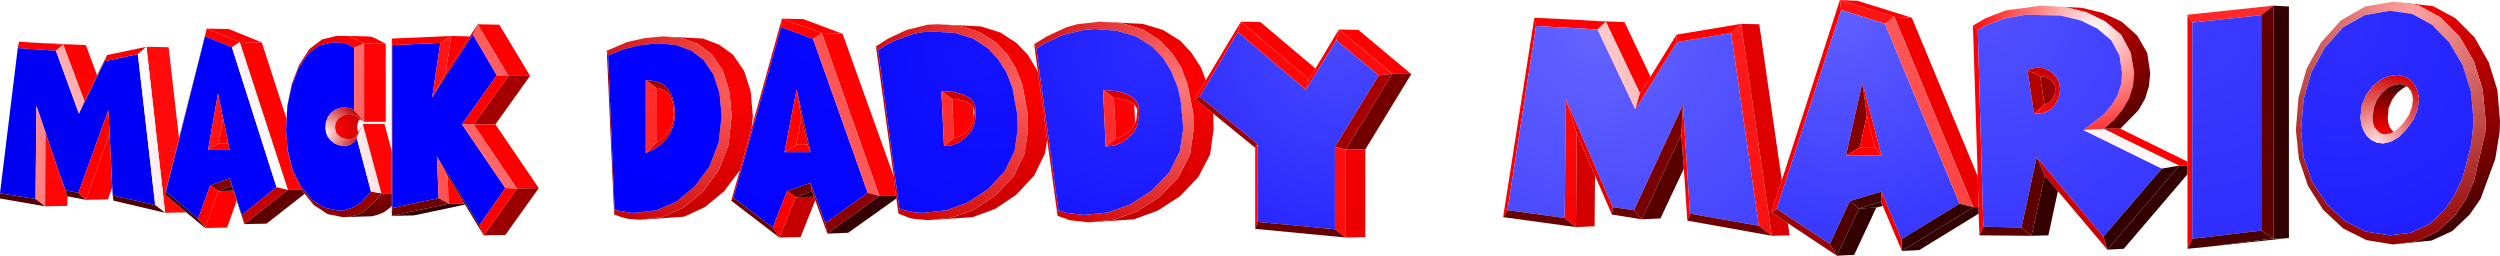 <?xml version="1.0" encoding="UTF-8" standalone="no"?>
<svg xmlns:xlink="http://www.w3.org/1999/xlink" height="29.5px" width="288.4px" xmlns="http://www.w3.org/2000/svg">
  <g transform="matrix(1.0, 0.0, 0.0, 1.0, 168.95, 65.45)">
    <path d="M43.3 -65.45 L45.35 -65.35 51.6 -63.4 49.6 -63.5 43.3 -65.45" fill="url(#gradient0)" fill-rule="evenodd" stroke="none"/>
    <path d="M51.6 -63.4 L59.2 -45.1 59.3 -41.55 58.7 -41.55 49.6 -63.5 51.6 -63.4" fill="url(#gradient1)" fill-rule="evenodd" stroke="none"/>
    <path d="M43.45 -64.3 L43.3 -65.45 49.6 -63.5 48.5 -62.7 43.45 -64.3" fill="url(#gradient2)" fill-rule="evenodd" stroke="none"/>
    <path d="M36.6 -44.65 L43.3 -65.45 43.45 -64.3 36.0 -41.35 35.4 -40.95 36.6 -44.65" fill="url(#gradient3)" fill-rule="evenodd" stroke="none"/>
    <path d="M43.45 -64.3 L48.5 -62.7 57.1 -41.95 50.4 -37.85 48.1 -43.35 44.45 -42.25 42.15 -37.3 36.0 -41.35 43.45 -64.3 M48.1 -47.5 L45.9 -55.9 44.0 -47.5 48.1 -47.5" fill="url(#gradient4)" fill-rule="evenodd" stroke="none"/>
    <path d="M48.5 -62.7 L49.6 -63.5 58.7 -41.55 57.1 -41.95 48.5 -62.7" fill="url(#gradient5)" fill-rule="evenodd" stroke="none"/>
    <path d="M57.1 -41.95 L58.7 -41.55 50.45 -36.5 50.4 -37.85 57.1 -41.95" fill="url(#gradient6)" fill-rule="evenodd" stroke="none"/>
    <path d="M107.1 -37.25 L109.8 -37.6 112.25 -38.75 114.25 -40.6 115.5 -42.45 116.45 -44.6 117.75 -50.15 117.8 -51.5 117.45 -55.1 116.45 -58.35 114.8 -61.2 112.6 -63.45 110.0 -64.85 107.1 -65.25 111.7 -64.75 114.3 -63.35 116.5 -61.15 118.15 -58.25 119.15 -55.05 119.45 -51.5 119.4 -50.15 118.9 -47.1 117.2 -42.5 115.95 -40.7 113.95 -38.8 111.55 -37.7 107.1 -37.25" fill="url(#gradient7)" fill-rule="evenodd" stroke="none"/>
    <path d="M116.1 -54.9 L115.15 -57.9 113.6 -60.55 111.6 -62.6 109.3 -63.85 106.7 -64.2 103.85 -63.7 101.35 -62.3 99.25 -59.95 97.7 -57.15 96.8 -54.0 96.5 -50.45 96.8 -47.3 97.8 -44.45 99.45 -41.95 101.55 -39.95 103.95 -38.75 106.7 -38.3 109.15 -38.6 111.3 -39.6 113.1 -41.3 114.2 -42.95 115.15 -45.0 116.15 -48.85 116.4 -51.5 116.1 -54.9 M107.1 -65.25 L110.0 -64.85 112.6 -63.45 114.8 -61.2 116.45 -58.35 117.45 -55.1 117.8 -51.5 117.75 -50.15 116.45 -44.6 115.5 -42.45 114.25 -40.6 112.25 -38.75 109.8 -37.6 107.1 -37.25 104.05 -37.75 101.35 -39.1 99.05 -41.25 97.3 -44.0 96.25 -47.1 95.9 -50.45 96.2 -54.2 97.15 -57.55 98.8 -60.55 101.1 -63.1 103.9 -64.7 107.1 -65.25" fill="url(#gradient8)" fill-rule="evenodd" stroke="none"/>
    <path d="M69.3 -64.65 L71.75 -64.05 73.9 -63.0 75.75 -61.45 76.85 -59.4 77.25 -57.05 77.1 -55.5 76.65 -54.1 75.9 -52.8 74.9 -51.6 73.75 -50.6 73.6 -50.55 71.4 -50.45 73.8 -52.3 74.7 -53.4 75.35 -54.5 75.75 -55.75 75.85 -57.05 75.55 -59.05 74.6 -60.8 73.0 -62.15 71.05 -63.1 68.75 -63.65 64.75 -63.75 62.25 -63.3 60.05 -62.5 59.2 -61.95 58.65 -62.5 60.1 -63.35 62.45 -64.25 66.5 -64.8 69.3 -64.65" fill="url(#gradient9)" fill-rule="evenodd" stroke="none"/>
    <path d="M58.65 -62.5 L59.2 -61.95 59.85 -39.3 59.4 -38.3 59.3 -40.8 59.3 -41.55 59.2 -45.1 58.65 -62.5" fill="url(#gradient10)" fill-rule="evenodd" stroke="none"/>
    <path d="M59.2 -61.95 L60.05 -62.5 62.25 -63.3 64.75 -63.75 68.75 -63.65 71.05 -63.1 73.0 -62.15 74.6 -60.8 75.55 -59.05 75.85 -57.05 75.75 -55.75 75.35 -54.5 74.7 -53.4 73.8 -52.3 71.4 -50.45 80.45 -46.0 73.7 -38.15 66.0 -47.3 64.25 -39.2 59.85 -39.3 59.2 -61.95 M65.7 -52.35 L66.2 -52.35 66.85 -52.45 67.4 -52.7 67.95 -53.15 68.35 -53.75 68.6 -54.45 68.7 -55.2 68.6 -55.85 68.35 -56.4 67.9 -56.95 67.3 -57.35 66.7 -57.6 66.05 -57.65 65.3 -57.5 64.95 -57.3 65.7 -52.35" fill="url(#gradient11)" fill-rule="evenodd" stroke="none"/>
    <path d="M71.4 -50.45 L73.6 -50.55 73.75 -50.6 Q78.1 -48.45 82.45 -46.35 L80.45 -46.0 71.4 -50.45" fill="url(#gradient12)" fill-rule="evenodd" stroke="none"/>
    <path d="M69.3 -64.65 L71.2 -64.55 73.65 -63.95 75.8 -62.95 77.6 -61.35 78.75 -59.35 79.1 -57.0 78.95 -55.5 78.5 -54.05 77.75 -52.75 75.65 -50.6 73.75 -50.6 74.9 -51.6 75.9 -52.8 76.65 -54.1 77.1 -55.5 77.25 -57.05 76.85 -59.4 75.75 -61.45 73.9 -63.0 71.75 -64.05 69.3 -64.65" fill="url(#gradient13)" fill-rule="evenodd" stroke="none"/>
    <path d="M83.4 -46.8 L83.4 -46.35 82.45 -46.35 Q78.1 -48.45 73.75 -50.6 L75.65 -50.6 83.4 -46.8" fill="url(#gradient14)" fill-rule="evenodd" stroke="none"/>
    <path d="M83.4 -46.35 L83.4 -45.35 76.05 -36.75 74.15 -36.65 82.45 -46.35 83.4 -46.35" fill="url(#gradient15)" fill-rule="evenodd" stroke="none"/>
    <path d="M83.4 -63.75 L83.95 -62.85 83.95 -37.9 83.4 -36.75 83.4 -45.35 83.4 -46.35 83.4 -46.8 83.4 -63.75" fill="url(#gradient16)" fill-rule="evenodd" stroke="none"/>
    <path d="M83.95 -62.85 L83.4 -63.75 93.3 -64.8 91.9 -63.7 83.95 -62.85" fill="url(#gradient17)" fill-rule="evenodd" stroke="none"/>
    <path d="M93.3 -64.8 L95.1 -64.7 95.1 -38.0 93.3 -37.95 93.3 -64.8" fill="url(#gradient18)" fill-rule="evenodd" stroke="none"/>
    <path d="M95.1 -38.0 L85.9 -37.0 93.3 -37.95 95.1 -38.0" fill="url(#gradient19)" fill-rule="evenodd" stroke="none"/>
    <path d="M91.9 -63.7 L93.3 -64.8 93.3 -37.95 91.9 -38.85 91.9 -63.7" fill="url(#gradient20)" fill-rule="evenodd" stroke="none"/>
    <path d="M83.95 -37.9 L83.95 -62.85 91.9 -63.7 91.9 -38.85 83.95 -37.9" fill="url(#gradient21)" fill-rule="evenodd" stroke="none"/>
    <path d="M116.1 -54.9 L116.4 -51.5 116.15 -48.85 115.15 -45.0 114.2 -42.95 113.1 -41.3 111.3 -39.6 109.15 -38.6 106.7 -38.3 103.95 -38.75 101.55 -39.95 99.45 -41.95 97.8 -44.45 96.8 -47.3 96.5 -50.45 96.8 -54.0 97.7 -57.15 99.25 -59.95 101.35 -62.3 103.85 -63.7 106.7 -64.2 109.3 -63.85 111.6 -62.6 113.6 -60.55 115.15 -57.9 116.1 -54.9 M103.5 -53.3 L103.35 -51.9 103.45 -51.1 103.7 -50.4 104.1 -49.75 104.6 -49.3 105.25 -49.0 105.95 -48.9 106.85 -49.1 107.8 -49.65 108.7 -50.6 109.5 -51.7 109.95 -52.85 110.1 -54.0 110.0 -54.75 109.75 -55.4 109.35 -56.0 108.8 -56.45 108.2 -56.7 107.55 -56.8 106.55 -56.65 105.65 -56.25 104.8 -55.55 104.0 -54.5 103.5 -53.3" fill="url(#gradient22)" fill-rule="evenodd" stroke="none"/>
    <path d="M14.0 -63.1 L18.45 -62.9 16.3 -62.95 14.0 -63.1" fill="url(#gradient23)" fill-rule="evenodd" stroke="none"/>
    <path d="M18.45 -62.9 L21.45 -56.6 20.25 -54.65 16.3 -62.95 18.45 -62.9" fill="url(#gradient24)" fill-rule="evenodd" stroke="none"/>
    <path d="M8.05 -63.4 L12.2 -63.2 13.2 -63.15 14.0 -63.1 16.3 -62.95 15.35 -62.05 8.25 -62.45 8.05 -63.4" fill="url(#gradient25)" fill-rule="evenodd" stroke="none"/>
    <path d="M4.45 -40.4 L8.05 -63.4 8.25 -62.45 4.95 -41.2 4.45 -40.4" fill="url(#gradient26)" fill-rule="evenodd" stroke="none"/>
    <path d="M8.25 -62.45 L15.35 -62.05 19.7 -52.85 24.5 -60.6 30.75 -61.65 33.95 -39.4 26.0 -40.8 25.2 -53.35 19.55 -41.2 17.1 -41.55 11.7 -53.95 11.55 -40.3 4.95 -41.2 8.25 -62.45" fill="url(#gradient27)" fill-rule="evenodd" stroke="none"/>
    <path d="M15.35 -62.05 L16.3 -62.95 20.25 -54.65 20.15 -54.4 19.7 -52.85 15.35 -62.05" fill="url(#gradient28)" fill-rule="evenodd" stroke="none"/>
    <path d="M21.45 -56.6 L24.45 -61.45 24.5 -60.6 19.7 -52.85 20.15 -54.4 20.25 -54.65 21.45 -56.6" fill="url(#gradient29)" fill-rule="evenodd" stroke="none"/>
    <path d="M24.45 -61.45 L31.9 -62.7 30.75 -61.65 24.5 -60.6 24.45 -61.45" fill="url(#gradient30)" fill-rule="evenodd" stroke="none"/>
    <path d="M37.3 -39.7 L37.5 -38.3 35.45 -38.25 31.9 -62.7 34.0 -62.65 36.6 -44.65 35.4 -40.95 37.3 -39.7" fill="url(#gradient31)" fill-rule="evenodd" stroke="none"/>
    <path d="M-74.15 -61.65 L-78.75 -63.3 -76.3 -63.25 -71.75 -61.55 -74.15 -61.65" fill="url(#gradient32)" fill-rule="evenodd" stroke="none"/>
    <path d="M-71.75 -61.55 L-65.85 -45.1 -65.6 -42.85 -67.5 -42.85 -74.15 -61.65 -71.75 -61.55" fill="url(#gradient33)" fill-rule="evenodd" stroke="none"/>
    <path d="M-78.85 -62.3 L-78.75 -63.3 -74.15 -61.65 -75.15 -60.95 -78.85 -62.3" fill="url(#gradient34)" fill-rule="evenodd" stroke="none"/>
    <path d="M-78.75 -63.3 L-78.85 -62.3 -84.35 -42.65 -84.6 -42.3 -83.6 -45.8 -82.25 -50.7 -78.75 -63.3" fill="url(#gradient35)" fill-rule="evenodd" stroke="none"/>
    <path d="M-78.85 -62.3 L-75.15 -60.95 -68.85 -43.2 -73.75 -39.7 -75.45 -44.35 -78.15 -43.4 -79.8 -39.2 -84.35 -42.65 -78.85 -62.3 M-75.45 -47.9 L-77.05 -55.15 -78.45 -47.9 -75.45 -47.9" fill="url(#gradient36)" fill-rule="evenodd" stroke="none"/>
    <path d="M-75.15 -60.95 L-74.15 -61.65 -67.5 -42.85 -68.85 -43.2 -75.15 -60.95" fill="url(#gradient37)" fill-rule="evenodd" stroke="none"/>
    <path d="M-73.5 -38.5 L-73.75 -39.7 -68.85 -43.2 -67.5 -42.85 -73.5 -38.5" fill="url(#gradient38)" fill-rule="evenodd" stroke="none"/>
    <path d="M-43.4 -39.8 L-40.45 -40.1 -37.7 -41.1 -35.15 -42.75 -33.0 -45.0 -31.65 -47.65 -31.25 -50.55 -31.3 -52.4 -31.95 -55.7 -32.7 -57.7 -33.8 -59.4 -35.15 -60.8 -37.1 -62.05 -39.45 -62.75 -42.1 -62.95 -37.15 -62.7 -34.8 -62.0 -32.8 -60.75 -31.5 -59.35 -30.4 -57.65 -29.85 -56.2 -31.1 -54.1 -31.1 -54.05 -29.05 -52.4 -29.0 -52.35 -28.95 -50.55 -29.35 -47.65 -30.7 -45.05 -32.85 -42.8 -35.4 -41.15 -38.15 -40.15 -43.4 -39.8" fill="url(#gradient39)" fill-rule="evenodd" stroke="none"/>
    <path d="M-31.1 -54.05 L-31.1 -54.1 -29.85 -56.2 -25.8 -62.95 -26.15 -61.75 -30.55 -54.3 -31.1 -54.05" fill="url(#gradient40)" fill-rule="evenodd" stroke="none"/>
    <path d="M-17.95 -56.3 L-25.8 -62.95 -23.55 -62.9 -17.2 -57.55 -17.95 -56.3" fill="url(#gradient41)" fill-rule="evenodd" stroke="none"/>
    <path d="M-18.3 -55.1 L-17.95 -56.3 -17.2 -57.55 -14.5 -62.05 -14.8 -60.8 -18.3 -55.1" fill="url(#gradient42)" fill-rule="evenodd" stroke="none"/>
    <path d="M-14.5 -62.05 L-12.25 -62.0 -6.15 -56.9 -8.35 -56.95 -14.5 -62.05" fill="url(#gradient43)" fill-rule="evenodd" stroke="none"/>
    <path d="M-6.15 -56.9 L-11.45 -48.2 -13.7 -48.2 -8.35 -56.95 -6.15 -56.9" fill="url(#gradient44)" fill-rule="evenodd" stroke="none"/>
    <path d="M-14.5 -62.05 L-8.35 -56.95 -9.9 -56.75 -14.8 -60.8 -14.5 -62.05" fill="url(#gradient45)" fill-rule="evenodd" stroke="none"/>
    <path d="M-30.55 -54.3 L-26.15 -61.75 -18.3 -55.1 -14.8 -60.8 -9.9 -56.75 -14.95 -48.5 -14.95 -39.0 -23.9 -39.85 -23.9 -48.85 -30.55 -54.3" fill="url(#gradient46)" fill-rule="evenodd" stroke="none"/>
    <path d="M-9.9 -56.75 L-8.35 -56.95 -13.7 -48.2 -14.95 -48.5 -9.9 -56.75" fill="url(#gradient47)" fill-rule="evenodd" stroke="none"/>
    <path d="M-11.45 -48.2 L-11.45 -38.1 -13.7 -38.05 -13.7 -48.2 -11.45 -48.2" fill="url(#gradient48)" fill-rule="evenodd" stroke="none"/>
    <path d="M-42.1 -62.95 L-39.45 -62.75 -37.1 -62.05 -35.15 -60.8 -33.8 -59.4 -32.7 -57.7 -31.95 -55.7 -31.3 -52.4 -31.25 -50.55 -31.65 -47.65 -33.0 -45.0 -35.15 -42.75 -37.7 -41.1 -40.45 -40.1 -43.4 -39.8 -45.55 -40.05 -46.95 -40.55 -46.85 -41.2 -45.95 -40.9 -43.9 -40.65 -41.1 -40.95 -38.5 -41.9 -36.05 -43.5 -34.05 -45.6 -32.85 -48.0 -32.45 -50.6 -32.75 -53.9 -33.1 -55.4 -33.85 -57.25 -34.8 -58.8 -36.05 -60.1 -37.9 -61.25 -40.1 -61.9 -42.65 -62.1 -43.85 -62.0 -46.25 -61.45 -48.45 -60.45 -49.4 -59.85 -49.65 -60.35 -48.2 -61.25 -45.95 -62.3 -44.7 -62.65 -42.1 -62.95" fill="url(#gradient49)" fill-rule="evenodd" stroke="none"/>
    <path d="M-49.65 -60.35 L-49.4 -59.85 -46.85 -41.2 -46.95 -40.55 -48.15 -49.35 -48.3 -50.25 -48.3 -50.55 -49.2 -57.0 -49.65 -60.35" fill="url(#gradient50)" fill-rule="evenodd" stroke="none"/>
    <path d="M-49.4 -59.85 L-48.45 -60.45 -46.25 -61.45 -43.85 -62.0 -42.65 -62.1 -40.1 -61.9 -37.9 -61.25 -36.05 -60.1 -34.8 -58.8 -33.85 -57.25 -33.1 -55.4 -32.75 -53.9 -32.45 -50.6 -32.85 -48.0 -34.05 -45.6 -36.05 -43.5 -38.5 -41.9 -41.1 -40.95 -43.9 -40.65 -45.95 -40.9 -46.85 -41.2 -49.4 -59.85 M-41.4 -48.55 L-40.45 -48.65 -39.55 -49.0 -38.75 -49.55 -38.1 -50.3 -37.7 -51.1 -37.6 -52.05 -37.55 -52.25 -37.6 -53.2 -37.85 -53.75 -38.2 -54.15 -39.05 -54.65 -40.25 -54.95 -41.7 -55.05 -41.4 -48.55" fill="url(#gradient51)" fill-rule="evenodd" stroke="none"/>
    <path d="M-29.0 -52.35 L-29.05 -52.4 -31.1 -54.05 -30.55 -54.3 -23.9 -48.85 -24.15 -48.4 -29.0 -52.35" fill="url(#gradient52)" fill-rule="evenodd" stroke="none"/>
    <path d="M-26.15 -61.75 L-25.8 -62.95 -17.95 -56.3 -18.3 -55.1 -26.15 -61.75" fill="url(#gradient53)" fill-rule="evenodd" stroke="none"/>
    <path d="M-113.85 -62.65 L-111.35 -62.6 -107.8 -56.7 -110.3 -56.7 -113.85 -62.65" fill="url(#gradient54)" fill-rule="evenodd" stroke="none"/>
    <path d="M-107.8 -56.7 L-111.8 -51.1 -114.3 -51.1 -110.3 -56.7 -107.8 -56.7" fill="url(#gradient55)" fill-rule="evenodd" stroke="none"/>
    <path d="M-114.4 -61.45 L-113.85 -62.65 -110.3 -56.7 -111.65 -56.75 -114.4 -61.45" fill="url(#gradient56)" fill-rule="evenodd" stroke="none"/>
    <path d="M-114.75 -61.25 L-113.85 -62.65 -114.4 -61.45 -119.1 -54.2 -117.55 -56.95 -114.75 -61.25" fill="url(#gradient57)" fill-rule="evenodd" stroke="none"/>
    <path d="M-123.7 -60.25 L-118.15 -60.5 -119.1 -54.2 -114.4 -61.45 -111.65 -56.75 -115.65 -51.1 -110.65 -43.75 -113.65 -39.45 -118.55 -47.4 -118.35 -42.6 -123.7 -41.45 -123.7 -60.25" fill="url(#gradient58)" fill-rule="evenodd" stroke="none"/>
    <path d="M-111.65 -56.75 L-110.3 -56.7 -114.3 -51.1 -115.65 -51.1 -111.65 -56.75" fill="url(#gradient59)" fill-rule="evenodd" stroke="none"/>
    <path d="M-115.65 -51.1 L-114.3 -51.1 -109.3 -43.7 -110.65 -43.75 -115.65 -51.1" fill="url(#gradient60)" fill-rule="evenodd" stroke="none"/>
    <path d="M-60.7 -62.65 L-55.8 -62.4 -53.55 -61.7 -51.7 -60.5 -50.4 -59.15 -49.4 -57.5 -49.2 -57.0 -48.3 -50.55 -48.3 -50.25 -48.15 -49.35 -48.4 -47.75 -49.65 -45.2 -51.7 -43.0 -54.15 -41.35 -56.75 -40.4 -61.9 -40.05 -59.15 -40.35 -56.5 -41.3 -54.05 -42.95 -52.0 -45.15 -50.75 -47.75 -50.35 -50.55 -50.4 -52.35 -51.0 -55.6 -51.75 -57.55 -52.75 -59.2 -54.05 -60.55 -55.95 -61.75 -58.15 -62.45 -60.7 -62.65" fill="url(#gradient61)" fill-rule="evenodd" stroke="none"/>
    <path d="M-67.9 -60.1 L-66.5 -61.0 -64.35 -62.0 -61.95 -62.6 -60.7 -62.65 -58.15 -62.45 -55.95 -61.75 -54.05 -60.55 -52.75 -59.2 -51.75 -57.55 -51.0 -55.6 -50.4 -52.35 -50.35 -50.55 -50.75 -47.75 -52.0 -45.15 -54.05 -42.95 -56.5 -41.3 -59.15 -40.35 -61.9 -40.05 -63.5 -40.2 -64.0 -40.3 -65.3 -40.8 -65.2 -41.4 -64.8 -41.25 -63.45 -40.95 -62.45 -40.9 -59.75 -41.2 -57.3 -42.1 -54.95 -43.65 -53.05 -45.7 -51.9 -48.05 -51.55 -50.6 -51.6 -52.25 -52.15 -55.3 -52.85 -57.1 -53.8 -58.6 -54.95 -59.85 -56.7 -61.0 -58.8 -61.65 -61.2 -61.8 -62.4 -61.75 -63.55 -61.55 -65.75 -60.75 -66.75 -60.25 -67.65 -59.65 -67.9 -60.1" fill="url(#gradient62)" fill-rule="evenodd" stroke="none"/>
    <path d="M-65.85 -45.1 L-67.9 -60.1 -67.65 -59.65 -65.2 -41.4 -65.3 -40.8 -65.55 -42.55 -65.55 -42.65 -65.6 -42.85 -65.85 -45.1" fill="url(#gradient63)" fill-rule="evenodd" stroke="none"/>
    <path d="M-67.65 -59.65 L-66.75 -60.25 -65.75 -60.75 -63.55 -61.55 -62.4 -61.75 -61.2 -61.8 -58.8 -61.65 -56.7 -61.0 -54.95 -59.85 -53.8 -58.6 -52.85 -57.1 -52.15 -55.3 -51.6 -52.25 -51.55 -50.6 -51.9 -48.05 -53.05 -45.7 -54.95 -43.65 -57.3 -42.1 -59.75 -41.2 -62.45 -40.9 -63.45 -40.95 -64.8 -41.25 -65.2 -41.4 -67.65 -59.65 M-60.05 -48.6 L-59.15 -48.7 -58.3 -49.05 -57.55 -49.6 -56.9 -50.3 -56.55 -51.1 -56.4 -52.0 -56.4 -52.55 -56.45 -53.15 -56.65 -53.65 -57.0 -54.1 -57.85 -54.55 -58.95 -54.85 -60.35 -54.95 -60.05 -48.6" fill="url(#gradient64)" fill-rule="evenodd" stroke="none"/>
    <path d="M-145.1 -62.15 L-142.55 -62.1 -138.75 -60.55 -141.3 -60.6 -145.1 -62.15" fill="url(#gradient65)" fill-rule="evenodd" stroke="none"/>
    <path d="M-138.75 -60.55 L-135.9 -51.75 -135.9 -51.15 -135.95 -50.55 -135.8 -48.7 -135.8 -48.6 -135.75 -47.95 -135.15 -45.55 -134.15 -43.55 -135.75 -43.55 -141.3 -60.6 -138.75 -60.55" fill="url(#gradient66)" fill-rule="evenodd" stroke="none"/>
    <path d="M-141.3 -60.6 L-142.2 -60.0 -145.3 -61.25 -145.1 -62.15 -141.3 -60.6" fill="url(#gradient67)" fill-rule="evenodd" stroke="none"/>
    <path d="M-148.3 -49.5 L-145.1 -62.15 -145.3 -61.25 -149.8 -43.35 -149.9 -43.05 -149.85 -43.35 -148.3 -49.45 -148.3 -49.5" fill="url(#gradient68)" fill-rule="evenodd" stroke="none"/>
    <path d="M-145.3 -61.25 L-142.2 -60.0 -137.05 -43.85 -141.05 -40.65 -142.45 -44.9 -144.7 -44.05 -146.1 -40.2 -149.8 -43.35 -145.3 -61.25 M-143.2 -51.75 L-143.6 -53.65 -143.8 -54.7 -144.95 -48.15 -142.45 -48.15 -142.55 -48.55 -142.6 -48.8 -142.9 -50.3 -143.2 -51.75" fill="url(#gradient69)" fill-rule="evenodd" stroke="none"/>
    <path d="M-141.3 -60.6 L-135.75 -43.55 -137.05 -43.85 -142.2 -60.0 -141.3 -60.6" fill="url(#gradient70)" fill-rule="evenodd" stroke="none"/>
    <path d="M-137.05 -43.85 L-135.75 -43.55 -140.75 -39.6 -141.05 -40.65 -137.05 -43.85" fill="url(#gradient71)" fill-rule="evenodd" stroke="none"/>
    <path d="M30.75 -61.65 L31.9 -62.7 35.45 -38.25 33.95 -39.4 30.75 -61.65" fill="url(#gradient72)" fill-rule="evenodd" stroke="none"/>
    <path d="M-128.9 -61.3 L-128.65 -61.25 -126.95 -60.45 -128.1 -59.95 -128.95 -60.4 -129.25 -60.5 -129.6 -60.5 -130.05 -60.55 -130.65 -60.55 -132.15 -60.2 -133.45 -59.2 -134.55 -57.5 -135.3 -55.5 -135.8 -53.2 -135.9 -51.15 -135.9 -51.75 -135.8 -53.3 -135.3 -55.75 -134.45 -57.95 -133.25 -59.8 -131.8 -60.9 -130.15 -61.3 -128.9 -61.3 M-129.4 -40.4 L-131.15 -40.75 -132.75 -41.8 -133.8 -43.1 -133.9 -43.2 -134.1 -43.45 -134.15 -43.55 -135.15 -45.55 -135.75 -47.95 -135.8 -48.6 -135.75 -48.1 -135.2 -45.9 -134.2 -43.95 -132.95 -42.4 -131.55 -41.5 -129.9 -41.15 -129.2 -41.2 -128.55 -41.4 -127.9 -41.7 -127.3 -42.1 -126.15 -43.35 -124.95 -43.15 -125.85 -42.05 -127.15 -40.95 -127.85 -40.65 -128.6 -40.45 -129.4 -40.4" fill="url(#gradient73)" fill-rule="evenodd" stroke="none"/>
    <path d="M-128.9 -61.3 L-126.5 -61.25 -126.1 -61.2 -125.7 -61.05 -124.45 -60.4 -126.95 -60.45 -128.65 -61.25 -128.9 -61.3" fill="url(#gradient74)" fill-rule="evenodd" stroke="none"/>
    <path d="M-126.95 -60.45 L-124.45 -60.4 -124.45 -51.4 -126.95 -51.4 -126.95 -60.45" fill="url(#gradient75)" fill-rule="evenodd" stroke="none"/>
    <path d="M-116.9 -61.3 L-114.75 -61.25 -117.55 -56.95 -116.9 -61.3" fill="url(#gradient76)" fill-rule="evenodd" stroke="none"/>
    <path d="M-92.5 -61.25 L-87.85 -61.0 -86.0 -60.3 -84.4 -59.15 -83.1 -57.25 -82.35 -54.9 -82.1 -52.0 -82.25 -50.7 -83.6 -45.8 -85.45 -43.35 -87.65 -41.55 -90.05 -40.45 -95.15 -40.1 -92.55 -40.4 -90.1 -41.5 -87.9 -43.3 -86.05 -45.8 -84.9 -48.75 -84.55 -52.05 -84.8 -54.9 -85.55 -57.3 -86.85 -59.2 -88.45 -60.4 -90.35 -61.05 -92.5 -61.25" fill="url(#gradient77)" fill-rule="evenodd" stroke="none"/>
    <path d="M-92.5 -61.25 L-90.35 -61.05 -88.45 -60.4 -86.85 -59.2 -85.55 -57.3 -84.8 -54.9 -84.55 -52.05 -84.9 -48.75 -86.05 -45.8 -87.9 -43.3 -90.1 -41.5 -92.55 -40.4 -95.15 -40.1 -96.45 -40.2 -97.25 -40.4 -98.1 -40.7 -98.05 -41.3 -97.65 -41.15 -96.15 -40.9 -95.7 -40.9 -93.2 -41.2 -90.9 -42.2 -88.8 -43.95 -87.1 -46.25 -86.05 -49.0 -85.7 -52.05 -85.95 -54.7 -86.65 -56.85 -87.8 -58.55 -89.2 -59.6 -90.95 -60.25 -93.05 -60.45 -95.05 -60.25 -96.95 -59.8 -98.8 -59.05 -98.95 -59.6 -96.6 -60.6 -94.6 -61.05 -92.5 -61.25" fill="url(#gradient78)" fill-rule="evenodd" stroke="none"/>
    <path d="M-98.95 -59.6 L-98.8 -59.05 -98.05 -41.3 -98.1 -40.7 -98.95 -59.6" fill="url(#gradient79)" fill-rule="evenodd" stroke="none"/>
    <path d="M-98.8 -59.05 L-96.95 -59.8 -95.05 -60.25 -93.05 -60.45 -90.95 -60.25 -89.2 -59.6 -87.8 -58.55 -86.65 -56.85 -85.95 -54.7 -85.7 -52.05 -86.05 -49.0 -87.1 -46.25 -88.8 -43.95 -90.9 -42.2 -93.2 -41.2 -95.7 -40.9 -96.15 -40.9 -97.65 -41.15 -98.05 -41.3 -98.8 -59.05 M-94.45 -47.8 L-93.5 -48.25 -92.7 -48.8 -92.05 -49.45 -91.55 -50.25 -91.2 -51.2 -91.1 -52.25 -91.2 -53.55 -91.5 -54.6 -92.05 -55.4 -92.65 -55.85 -93.45 -56.1 -94.45 -56.2 -94.45 -47.8" fill="url(#gradient80)" fill-rule="evenodd" stroke="none"/>
    <path d="M-123.75 -61.0 L-116.9 -61.3 -118.15 -60.5 -123.7 -60.25 -123.75 -61.0" fill="url(#gradient81)" fill-rule="evenodd" stroke="none"/>
    <path d="M-123.75 -48.0 L-123.75 -61.0 -123.7 -60.25 -123.7 -41.45 -123.75 -40.55 -123.75 -41.7 -123.75 -43.15 -123.75 -48.0" fill="url(#gradient82)" fill-rule="evenodd" stroke="none"/>
    <path d="M-118.15 -60.5 L-116.9 -61.3 -117.55 -56.95 -119.1 -54.2 -118.15 -60.5" fill="url(#gradient83)" fill-rule="evenodd" stroke="none"/>
    <path d="M-165.45 -60.55 L-159.05 -60.25 -161.65 -60.3 -165.45 -60.55" fill="url(#gradient84)" fill-rule="evenodd" stroke="none"/>
    <path d="M-159.05 -60.25 L-157.75 -56.75 -159.2 -53.75 -161.65 -60.3 -159.05 -60.25" fill="url(#gradient85)" fill-rule="evenodd" stroke="none"/>
    <path d="M-166.9 -59.9 L-166.75 -60.65 -165.45 -60.55 -161.65 -60.3 -162.5 -59.6 -166.9 -59.9" fill="url(#gradient86)" fill-rule="evenodd" stroke="none"/>
    <path d="M-155.95 -42.9 L-156.0 -43.85 -156.3 -50.0 -156.45 -52.75 -159.9 -43.2 -161.4 -43.5 -161.95 -45.05 -162.15 -45.55 -162.85 -47.65 -163.15 -48.5 -163.7 -50.15 -163.95 -50.9 -164.75 -53.25 -164.85 -42.5 -168.95 -43.15 -166.9 -59.9 -162.5 -59.6 -159.85 -52.35 -156.85 -58.4 -153.05 -59.2 -151.05 -41.8 -155.95 -42.9" fill="url(#gradient87)" fill-rule="evenodd" stroke="none"/>
    <path d="M-162.5 -59.6 L-161.65 -60.3 -159.2 -53.75 -159.85 -52.35 -162.5 -59.6" fill="url(#gradient88)" fill-rule="evenodd" stroke="none"/>
    <path d="M-157.75 -56.75 L-156.6 -59.1 -156.85 -58.4 -159.85 -52.35 -159.2 -53.75 -157.75 -56.75" fill="url(#gradient89)" fill-rule="evenodd" stroke="none"/>
    <path d="M-156.6 -59.1 L-152.05 -60.05 -153.05 -59.2 -156.85 -58.4 -156.6 -59.1" fill="url(#gradient90)" fill-rule="evenodd" stroke="none"/>
    <path d="M-147.45 -40.95 L-149.9 -40.9 -152.05 -60.05 -149.5 -60.0 -148.3 -49.5 -148.3 -49.45 -149.85 -43.35 -149.9 -43.05 -149.85 -42.95 -147.45 -40.95" fill="url(#gradient91)" fill-rule="evenodd" stroke="none"/>
    <path d="M-128.1 -52.7 L-128.4 -52.9 -128.75 -53.0 -129.15 -53.05 -129.75 -53.0 -130.25 -52.8 -130.75 -52.45 -131.1 -52.0 -131.35 -51.4 -131.4 -50.75 -131.35 -50.2 -131.15 -49.7 -130.8 -49.25 -130.35 -48.9 -129.85 -48.7 -129.25 -48.6 -128.7 -48.7 -128.45 -48.8 -128.0 -49.2 -127.8 -49.55 -126.15 -43.35 -127.3 -42.1 -127.9 -41.7 -128.55 -41.4 -129.2 -41.2 -129.9 -41.15 -131.55 -41.5 -132.95 -42.4 -134.2 -43.95 -135.2 -45.9 -135.75 -48.1 -135.8 -48.6 -135.8 -48.7 -135.95 -50.55 -135.9 -51.15 -135.8 -53.2 -135.3 -55.5 -134.55 -57.5 -133.45 -59.2 -132.15 -60.2 -130.65 -60.55 -130.05 -60.55 -129.6 -60.5 -129.25 -60.5 -128.95 -60.4 -128.1 -59.95 -128.1 -52.7" fill="url(#gradient92)" fill-rule="evenodd" stroke="none"/>
    <path d="M-128.1 -59.95 L-126.95 -60.45 -126.95 -51.4 -128.1 -52.7 -128.1 -59.95" fill="url(#gradient93)" fill-rule="evenodd" stroke="none"/>
    <path d="M-126.95 -51.4 L-127.4 -51.7 -127.5 -51.8 -127.8 -52.0 -127.9 -52.05 -128.0 -52.15 -128.05 -52.15 -128.25 -52.2 -128.25 -52.25 -128.3 -52.25 -128.65 -52.3 -129.1 -52.25 -129.5 -52.05 -129.85 -51.8 -130.1 -51.5 -130.25 -51.15 -130.3 -50.75 -130.25 -50.45 -130.15 -50.15 -129.9 -49.85 -129.6 -49.6 -129.2 -49.45 -128.7 -49.4 -128.5 -49.4 -128.3 -49.45 -128.25 -49.45 -128.1 -49.55 -128.0 -49.6 -127.85 -49.75 -127.85 -49.8 -127.8 -49.85 -127.65 -50.15 -127.6 -50.2 -127.1 -51.15 -127.8 -49.55 -128.0 -49.2 -128.45 -48.8 -128.7 -48.7 -129.25 -48.6 -129.85 -48.7 -130.35 -48.9 -130.8 -49.25 -131.15 -49.7 -131.35 -50.2 -131.4 -50.75 -131.35 -51.4 -131.1 -52.0 -130.75 -52.45 -130.25 -52.8 -129.75 -53.0 -129.15 -53.05 -128.75 -53.0 -128.4 -52.9 -128.1 -52.7 -126.95 -51.4" fill="url(#gradient94)" fill-rule="evenodd" stroke="none"/>
    <path d="M-127.8 -49.55 L-127.1 -51.15 -124.95 -43.15 -126.15 -43.35 -127.8 -49.55" fill="url(#gradient95)" fill-rule="evenodd" stroke="none"/>
    <path d="M-127.4 -51.7 L-127.6 -51.5 -127.7 -51.15 -127.75 -50.75 -127.7 -50.45 -127.6 -50.2 -127.65 -50.15 -127.8 -49.85 -127.85 -49.8 -127.85 -49.75 -128.0 -49.6 -128.1 -49.55 -128.25 -49.45 -128.3 -49.45 -128.5 -49.4 -128.7 -49.4 -129.2 -49.45 -129.6 -49.6 -129.9 -49.85 -130.15 -50.15 -130.25 -50.45 -130.3 -50.75 -130.25 -51.15 -130.1 -51.5 -129.85 -51.8 -129.5 -52.05 -129.1 -52.25 -128.65 -52.3 -128.3 -52.25 -128.25 -52.25 -128.25 -52.2 -128.05 -52.15 -128.0 -52.15 -127.9 -52.05 -127.8 -52.0 -127.5 -51.8 -127.4 -51.7" fill="url(#gradient96)" fill-rule="evenodd" stroke="none"/>
    <path d="M-153.05 -59.2 L-152.05 -60.05 -149.9 -40.9 -151.05 -41.8 -153.05 -59.2" fill="url(#gradient97)" fill-rule="evenodd" stroke="none"/>
    <path d="M64.95 -57.3 L65.3 -57.5 66.05 -57.65 66.7 -57.6 67.3 -57.35 67.9 -56.95 68.35 -56.4 68.6 -55.85 68.7 -55.2 68.6 -54.45 68.35 -53.75 67.95 -53.15 67.4 -52.7 66.85 -52.45 66.2 -52.35 65.7 -52.35 66.2 -52.75 66.25 -52.8 66.25 -52.7 66.3 -52.75 66.35 -52.75 66.35 -52.85 66.35 -52.9 66.4 -52.9 66.4 -52.95 66.9 -53.4 67.0 -53.4 67.35 -53.55 67.7 -53.85 67.95 -54.25 68.1 -54.7 68.15 -55.2 68.1 -55.55 67.95 -55.85 67.7 -56.15 67.3 -56.45 66.9 -56.6 66.55 -56.65 66.4 -56.65 66.2 -56.75 66.05 -56.85 65.75 -57.0 64.95 -57.3" fill="url(#gradient98)" fill-rule="evenodd" stroke="none"/>
    <path d="M65.7 -52.35 L64.95 -57.3 65.75 -57.0 66.05 -56.85 66.2 -56.75 66.4 -56.65 66.9 -53.4 66.4 -52.95 66.4 -52.9 66.35 -52.9 66.35 -52.85 66.3 -52.85 66.25 -52.8 66.2 -52.75 65.7 -52.35" fill="url(#gradient99)" fill-rule="evenodd" stroke="none"/>
    <path d="M66.4 -56.65 L66.55 -56.65 66.9 -56.6 67.3 -56.45 67.7 -56.15 67.95 -55.85 68.1 -55.55 68.15 -55.2 68.1 -54.7 67.95 -54.25 67.7 -53.85 67.35 -53.55 67.0 -53.4 66.9 -53.4 66.4 -56.65" fill="url(#gradient100)" fill-rule="evenodd" stroke="none"/>
    <path d="M103.5 -53.3 L104.0 -54.5 104.8 -55.55 105.65 -56.25 106.55 -56.65 107.55 -56.8 108.2 -56.7 108.8 -56.45 109.35 -56.0 109.75 -55.4 110.0 -54.75 110.1 -54.0 109.95 -52.85 109.5 -51.7 108.7 -50.6 107.8 -49.65 106.85 -49.1 105.95 -48.9 105.25 -49.0 104.6 -49.3 104.1 -49.75 103.7 -50.4 103.45 -51.1 103.35 -51.9 103.5 -53.3 M108.7 -55.5 L108.6 -55.55 108.55 -55.55 108.35 -55.65 108.3 -55.7 107.9 -55.75 107.2 -55.65 106.55 -55.35 105.9 -54.8 105.25 -53.95 104.9 -53.0 104.75 -51.9 104.8 -51.3 104.95 -50.85 105.25 -50.45 105.55 -50.15 105.9 -50.0 106.25 -49.95 106.9 -50.1 107.0 -50.15 107.05 -50.2 107.2 -50.25 107.55 -50.5 108.3 -51.25 108.95 -52.2 109.3 -53.1 109.4 -54.0 109.35 -54.45 109.2 -54.9 108.95 -55.25 108.7 -55.5" fill="url(#gradient101)" fill-rule="evenodd" stroke="none"/>
    <path d="M-93.25 -55.3 L-94.45 -56.2 -93.45 -56.1 -92.65 -55.85 -92.05 -55.4 -91.5 -54.6 -91.2 -53.55 -91.1 -52.25 -91.2 -51.2 -91.55 -50.25 -92.05 -49.45 -92.7 -48.8 -93.5 -48.25 -94.45 -47.8 -93.25 -48.95 -93.2 -49.0 -92.5 -49.45 -91.95 -50.05 -91.55 -50.7 -91.3 -51.45 -91.2 -52.25 -91.3 -53.4 -91.45 -53.95 -91.55 -54.2 -91.9 -54.75 -92.35 -55.05 -93.0 -55.3 -93.25 -55.3" fill="url(#gradient102)" fill-rule="evenodd" stroke="none"/>
    <path d="M-94.45 -56.2 L-93.25 -55.3 -93.25 -48.95 -94.45 -47.8 -94.45 -56.2" fill="url(#gradient103)" fill-rule="evenodd" stroke="none"/>
    <path d="M-93.25 -55.3 L-93.0 -55.3 -92.35 -55.05 -91.9 -54.75 -91.55 -54.2 -91.45 -53.95 -91.3 -53.4 -91.2 -52.25 -91.3 -51.45 -91.55 -50.7 -91.95 -50.05 -92.5 -49.45 -93.2 -49.0 -93.25 -48.95 -93.25 -55.3" fill="url(#gradient104)" fill-rule="evenodd" stroke="none"/>
    <path d="M107.2 -50.25 L107.05 -50.2 107.0 -50.15 106.9 -50.1 106.25 -49.95 105.9 -50.0 105.55 -50.15 105.25 -50.45 104.95 -50.85 104.8 -51.3 104.75 -51.9 104.9 -53.0 105.25 -53.95 105.9 -54.8 106.55 -55.35 107.2 -55.65 107.9 -55.75 108.3 -55.7 108.35 -55.65 108.55 -55.55 108.6 -55.55 108.7 -55.5 108.3 -55.3 107.6 -54.75 107.0 -53.95 106.6 -53.0 106.5 -51.9 106.55 -51.3 106.7 -50.85 106.95 -50.45 107.2 -50.25" fill="url(#gradient105)" fill-rule="evenodd" stroke="none"/>
    <path d="M-41.7 -55.05 L-40.25 -54.95 -39.05 -54.65 -38.2 -54.15 -37.85 -53.75 -37.6 -53.2 -37.55 -52.25 -37.6 -52.05 -37.7 -51.1 -38.1 -50.3 -38.75 -49.55 -39.55 -49.0 -40.45 -48.65 -41.4 -48.55 -40.2 -49.5 -40.1 -49.5 -39.35 -49.8 -38.7 -50.25 -38.2 -50.85 -38.0 -51.25 -37.9 -51.4 -37.8 -52.15 -37.8 -52.35 -37.75 -52.5 -37.75 -52.55 -37.8 -52.95 -38.1 -53.4 -38.15 -53.45 -38.6 -53.7 -38.8 -53.85 -39.85 -54.1 -40.45 -54.15 -41.7 -55.05" fill="url(#gradient106)" fill-rule="evenodd" stroke="none"/>
    <path d="M-41.4 -48.55 L-41.7 -55.05 -40.45 -54.15 -40.2 -49.5 -41.4 -48.55" fill="url(#gradient107)" fill-rule="evenodd" stroke="none"/>
    <path d="M-40.45 -54.15 L-39.85 -54.1 -38.8 -53.85 -38.6 -53.7 -38.15 -53.45 -38.1 -53.4 -38.0 -51.25 -38.2 -50.85 -38.7 -50.25 -39.35 -49.8 -40.1 -49.5 -40.2 -49.5 -40.45 -54.15" fill="url(#gradient108)" fill-rule="evenodd" stroke="none"/>
    <path d="M-56.7 -53.1 L-56.7 -53.15 -56.9 -53.35 -57.55 -53.75 -58.5 -54.0 -59.1 -54.05 -59.3 -54.15 -60.35 -54.95 -58.95 -54.85 -57.85 -54.55 -57.0 -54.1 -56.65 -53.65 -56.45 -53.15 -56.4 -52.55 -56.4 -52.0 -56.55 -51.1 -56.9 -50.3 -57.55 -49.6 -58.3 -49.05 -59.15 -48.7 -60.05 -48.6 -58.9 -49.55 -58.75 -49.55 -58.05 -49.8 -57.4 -50.25 -56.95 -50.8 -56.7 -51.4 -56.65 -51.9 -56.6 -52.15 -56.55 -52.3 -56.55 -52.5 -56.6 -52.9 -56.7 -53.1" fill="url(#gradient109)" fill-rule="evenodd" stroke="none"/>
    <path d="M-58.9 -49.55 L-60.05 -48.6 -60.35 -54.95 -59.3 -54.15 -59.1 -54.05 -58.9 -49.55" fill="url(#gradient110)" fill-rule="evenodd" stroke="none"/>
    <path d="M-59.1 -54.05 L-58.5 -54.0 -57.55 -53.75 -56.9 -53.35 -56.7 -53.15 -56.7 -53.1 -56.65 -51.9 -56.7 -51.4 -56.95 -50.8 -57.4 -50.25 -58.05 -49.8 -58.75 -49.55 -58.9 -49.55 -59.1 -54.05" fill="url(#gradient111)" fill-rule="evenodd" stroke="none"/>
    <path d="M46.4 -52.1 L45.9 -55.9 48.1 -47.5 47.45 -48.35 47.35 -48.45 46.4 -52.1" fill="url(#gradient112)" fill-rule="evenodd" stroke="none"/>
    <path d="M45.9 -55.9 L46.4 -52.1 45.6 -48.45 44.0 -47.5 45.9 -55.9" fill="url(#gradient113)" fill-rule="evenodd" stroke="none"/>
    <path d="M46.4 -52.1 L47.35 -48.45 45.6 -48.45 46.4 -52.1" fill="url(#gradient114)" fill-rule="evenodd" stroke="none"/>
    <path d="M66.35 -52.85 L66.35 -52.75 66.3 -52.75 66.25 -52.7 66.25 -52.8 66.3 -52.85 66.35 -52.85" fill="url(#gradient115)" fill-rule="evenodd" stroke="none"/>
    <path d="M-76.5 -51.85 L-77.05 -55.15 -75.45 -47.9 -75.75 -48.65 -75.8 -48.75 -76.5 -51.85" fill="url(#gradient116)" fill-rule="evenodd" stroke="none"/>
    <path d="M-77.05 -55.15 L-76.5 -51.85 -77.1 -48.75 -78.45 -47.9 -77.05 -55.15" fill="url(#gradient117)" fill-rule="evenodd" stroke="none"/>
    <path d="M-76.5 -51.85 L-75.8 -48.75 -77.1 -48.75 -76.5 -51.85" fill="url(#gradient118)" fill-rule="evenodd" stroke="none"/>
    <path d="M-142.9 -50.3 L-142.6 -48.8 -142.65 -48.9 -142.9 -50.3" fill="url(#gradient119)" fill-rule="evenodd" stroke="none"/>
    <path d="M-143.6 -53.65 L-143.2 -51.75 -143.7 -48.9 -144.95 -48.15 -143.8 -54.7 -143.6 -53.65" fill="url(#gradient120)" fill-rule="evenodd" stroke="none"/>
    <path d="M-143.2 -51.75 L-142.9 -50.3 -142.65 -48.9 -143.7 -48.9 -143.2 -51.75" fill="url(#gradient121)" fill-rule="evenodd" stroke="none"/>
    <path d="M-127.1 -51.15 L-124.6 -51.15 -123.75 -48.0 -123.75 -43.15 -124.95 -43.15 -127.1 -51.15" fill="url(#gradient122)" fill-rule="evenodd" stroke="none"/>
    <path d="M-111.8 -51.1 L-106.8 -43.75 -109.3 -43.7 -114.3 -51.1 -111.8 -51.1" fill="url(#gradient123)" fill-rule="evenodd" stroke="none"/>
    <path d="M17.0 -40.7 L15.05 -45.2 12.95 -50.05 11.7 -53.95 17.1 -41.55 17.0 -40.7" fill="url(#gradient124)" fill-rule="evenodd" stroke="none"/>
    <path d="M12.95 -50.05 L12.85 -39.25 11.55 -40.3 11.7 -53.95 12.95 -50.05" fill="url(#gradient125)" fill-rule="evenodd" stroke="none"/>
    <path d="M15.05 -45.2 L15.0 -39.35 12.85 -39.25 12.95 -50.05 15.05 -45.2" fill="url(#gradient126)" fill-rule="evenodd" stroke="none"/>
    <path d="M20.45 -40.15 L17.0 -40.7 17.1 -41.55 19.55 -41.2 20.45 -40.15" fill="url(#gradient127)" fill-rule="evenodd" stroke="none"/>
    <path d="M12.85 -39.25 L4.45 -40.4 4.95 -41.2 11.55 -40.3 12.85 -39.25" fill="url(#gradient128)" fill-rule="evenodd" stroke="none"/>
    <path d="M-161.95 -45.05 L-161.4 -43.5 -161.2 -42.8 -161.95 -45.05" fill="url(#gradient129)" fill-rule="evenodd" stroke="none"/>
    <path d="M-164.85 -42.5 L-164.75 -53.25 -163.95 -50.9 -163.7 -50.15 -163.75 -41.65 -164.85 -42.5" fill="url(#gradient130)" fill-rule="evenodd" stroke="none"/>
    <path d="M-161.2 -41.7 L-163.75 -41.65 -163.7 -50.15 -163.15 -48.5 -162.85 -47.65 -162.15 -45.55 -161.95 -45.05 -161.2 -42.8 -161.2 -41.7" fill="url(#gradient131)" fill-rule="evenodd" stroke="none"/>
    <path d="M-159.05 -42.4 L-161.15 -42.8 -161.2 -42.8 -161.4 -43.5 -159.9 -43.2 -159.05 -42.4" fill="url(#gradient132)" fill-rule="evenodd" stroke="none"/>
    <path d="M-163.75 -41.65 L-168.95 -42.55 -168.95 -43.15 -164.85 -42.5 -163.75 -41.65" fill="url(#gradient133)" fill-rule="evenodd" stroke="none"/>
    <path d="M25.7 -40.0 L25.3 -46.0 25.0 -49.95 25.2 -53.35 26.0 -40.8 25.7 -40.0" fill="url(#gradient134)" fill-rule="evenodd" stroke="none"/>
    <path d="M20.45 -40.15 L19.55 -41.2 25.2 -53.35 25.0 -49.95 20.45 -40.15" fill="url(#gradient135)" fill-rule="evenodd" stroke="none"/>
    <path d="M25.3 -46.0 L22.6 -40.25 20.45 -40.15 25.0 -49.95 25.3 -46.0" fill="url(#gradient136)" fill-rule="evenodd" stroke="none"/>
    <path d="M-133.8 -43.1 L-138.2 -39.65 -140.75 -39.6 -135.75 -43.55 -134.15 -43.55 -134.1 -43.45 -133.9 -43.2 -133.8 -43.1" fill="url(#gradient137)" fill-rule="evenodd" stroke="none"/>
    <path d="M-140.75 -39.6 L-141.65 -42.3 -142.05 -43.45 -142.1 -43.7 -142.2 -44.0 -142.45 -44.9 -141.05 -40.65 -140.75 -39.6" fill="url(#gradient138)" fill-rule="evenodd" stroke="none"/>
    <path d="M-159.9 -43.2 L-156.45 -52.75 -156.3 -50.0 -159.05 -42.4 -159.9 -43.2" fill="url(#gradient139)" fill-rule="evenodd" stroke="none"/>
    <path d="M-156.0 -43.85 L-156.5 -42.45 -159.05 -42.4 -156.3 -50.0 -156.0 -43.85" fill="url(#gradient140)" fill-rule="evenodd" stroke="none"/>
    <path d="M-149.9 -40.9 L-155.85 -42.3 -155.95 -42.9 -151.05 -41.8 -149.9 -40.9" fill="url(#gradient141)" fill-rule="evenodd" stroke="none"/>
    <path d="M-142.6 -48.8 L-142.55 -48.55 -142.45 -48.15 -144.95 -48.15 -143.7 -48.9 -142.65 -48.9 -142.6 -48.8" fill="url(#gradient142)" fill-rule="evenodd" stroke="none"/>
    <path d="M-24.15 -39.05 L-24.15 -48.4 -23.9 -48.85 -23.9 -39.85 -24.15 -39.05" fill="url(#gradient143)" fill-rule="evenodd" stroke="none"/>
    <path d="M-75.8 -48.75 L-75.75 -48.65 -75.45 -47.9 -78.45 -47.9 -77.1 -48.75 -75.8 -48.75" fill="url(#gradient144)" fill-rule="evenodd" stroke="none"/>
    <path d="M-14.95 -48.5 L-13.7 -48.2 -13.7 -38.05 -14.95 -39.0 -14.95 -48.5" fill="url(#gradient145)" fill-rule="evenodd" stroke="none"/>
    <path d="M-13.7 -38.05 L-24.15 -39.05 -23.9 -39.85 -14.95 -39.0 -13.7 -38.05" fill="url(#gradient146)" fill-rule="evenodd" stroke="none"/>
    <path d="M47.35 -48.45 L47.45 -48.35 48.1 -47.5 44.0 -47.5 45.6 -48.45 47.35 -48.45" fill="url(#gradient147)" fill-rule="evenodd" stroke="none"/>
    <path d="M80.45 -46.0 L82.45 -46.35 74.15 -36.65 73.7 -38.15 80.45 -46.0" fill="url(#gradient148)" fill-rule="evenodd" stroke="none"/>
    <path d="M-113.15 -38.3 L-115.3 -41.85 -115.35 -41.85 -115.4 -41.95 -117.3 -45.1 -118.55 -47.4 -113.65 -39.45 -113.15 -38.3" fill="url(#gradient149)" fill-rule="evenodd" stroke="none"/>
    <path d="M-117.2 -41.95 L-118.35 -42.6 -118.55 -47.4 -117.3 -45.1 -117.2 -41.95" fill="url(#gradient150)" fill-rule="evenodd" stroke="none"/>
    <path d="M-117.3 -45.1 L-115.4 -41.95 -117.2 -41.95 -117.3 -45.1" fill="url(#gradient151)" fill-rule="evenodd" stroke="none"/>
    <path d="M-115.3 -41.85 L-121.2 -40.6 -123.75 -40.55 -117.2 -41.95 -115.4 -41.95 -115.35 -41.85 -115.3 -41.85" fill="url(#gradient152)" fill-rule="evenodd" stroke="none"/>
    <path d="M73.7 -38.15 L74.15 -36.65 68.45 -43.4 66.95 -45.2 66.0 -47.3 73.7 -38.15" fill="url(#gradient153)" fill-rule="evenodd" stroke="none"/>
    <path d="M66.0 -47.3 L66.95 -45.2 65.4 -38.25 64.25 -39.2 66.0 -47.3" fill="url(#gradient154)" fill-rule="evenodd" stroke="none"/>
    <path d="M68.45 -43.4 L67.35 -38.3 65.4 -38.25 66.95 -45.2 68.45 -43.4" fill="url(#gradient155)" fill-rule="evenodd" stroke="none"/>
    <path d="M65.4 -38.25 L59.4 -38.3 59.85 -39.3 64.25 -39.2 65.4 -38.25" fill="url(#gradient156)" fill-rule="evenodd" stroke="none"/>
    <path d="M83.4 -36.75 L83.95 -37.9 91.9 -38.85 93.3 -37.95 85.9 -37.0 83.4 -36.75" fill="url(#gradient157)" fill-rule="evenodd" stroke="none"/>
    <path d="M-142.45 -44.9 L-142.2 -44.0 -143.75 -43.4 -144.7 -44.05 -142.45 -44.9" fill="url(#gradient158)" fill-rule="evenodd" stroke="none"/>
    <path d="M-146.1 -40.2 L-144.7 -44.05 -143.75 -43.4 -145.3 -39.15 -146.1 -40.2" fill="url(#gradient159)" fill-rule="evenodd" stroke="none"/>
    <path d="M-142.2 -44.0 L-142.1 -43.7 -142.05 -43.45 -143.75 -43.4 -142.2 -44.0" fill="url(#gradient160)" fill-rule="evenodd" stroke="none"/>
    <path d="M-106.8 -43.75 L-110.65 -38.35 -113.15 -38.3 -109.3 -43.7 -106.8 -43.75" fill="url(#gradient161)" fill-rule="evenodd" stroke="none"/>
    <path d="M-110.65 -43.75 L-109.3 -43.7 -113.15 -38.3 -113.65 -39.45 -110.65 -43.75" fill="url(#gradient162)" fill-rule="evenodd" stroke="none"/>
    <path d="M-141.65 -42.3 L-142.75 -39.2 -145.3 -39.15 -143.75 -43.4 -142.05 -43.45 -141.65 -42.3" fill="url(#gradient163)" fill-rule="evenodd" stroke="none"/>
    <path d="M-145.3 -39.15 L-147.45 -40.95 -149.85 -42.95 -149.9 -43.05 -149.8 -43.35 -146.1 -40.2 -145.3 -39.15" fill="url(#gradient164)" fill-rule="evenodd" stroke="none"/>
    <path d="M-123.75 -41.7 L-123.95 -41.5 -124.6 -41.0 -125.3 -40.7 -126.05 -40.5 -129.4 -40.4 -128.6 -40.45 -127.85 -40.65 -127.15 -40.95 -125.85 -42.05 -124.95 -43.15 -123.75 -43.15 -123.75 -41.7" fill="url(#gradient165)" fill-rule="evenodd" stroke="none"/>
    <path d="M-75.45 -44.35 L-75.3 -43.4 -77.15 -42.7 -78.15 -43.4 -75.45 -44.35" fill="url(#gradient166)" fill-rule="evenodd" stroke="none"/>
    <path d="M-79.05 -38.05 L-79.8 -39.2 -78.15 -43.4 -77.15 -42.7 -79.05 -38.05" fill="url(#gradient167)" fill-rule="evenodd" stroke="none"/>
    <path d="M-75.3 -43.4 L-75.05 -42.75 -77.15 -42.7 -75.3 -43.4" fill="url(#gradient168)" fill-rule="evenodd" stroke="none"/>
    <path d="M-75.05 -42.75 L-75.3 -43.4 -75.45 -44.35 -73.75 -39.7 -73.5 -38.5 -74.9 -42.35 -75.05 -42.75" fill="url(#gradient169)" fill-rule="evenodd" stroke="none"/>
    <path d="M-75.05 -42.75 L-74.9 -42.35 -76.6 -38.1 -79.05 -38.05 -77.15 -42.7 -75.05 -42.75" fill="url(#gradient170)" fill-rule="evenodd" stroke="none"/>
    <path d="M-84.6 -42.3 L-84.35 -42.65 -79.8 -39.2 -79.05 -38.05 -84.6 -42.3" fill="url(#gradient171)" fill-rule="evenodd" stroke="none"/>
    <path d="M-67.5 -42.85 L-65.6 -42.85 -65.55 -42.65 -65.55 -42.55 -71.1 -38.6 -73.5 -38.5 -67.5 -42.85" fill="url(#gradient172)" fill-rule="evenodd" stroke="none"/>
    <path d="M-161.15 -42.8 L-161.2 -41.7 -161.2 -42.8 -161.15 -42.8" fill="url(#gradient173)" fill-rule="evenodd" stroke="none"/>
    <path d="M-118.35 -42.6 L-117.2 -41.95 -123.75 -40.55 -123.7 -41.45 -118.35 -42.6" fill="url(#gradient174)" fill-rule="evenodd" stroke="none"/>
    <path d="M48.1 -43.35 L48.05 -42.2 45.5 -41.4 44.45 -42.25 48.1 -43.35" fill="url(#gradient175)" fill-rule="evenodd" stroke="none"/>
    <path d="M45.5 -41.4 L42.95 -35.95 42.15 -37.3 44.45 -42.25 45.5 -41.4" fill="url(#gradient176)" fill-rule="evenodd" stroke="none"/>
    <path d="M48.25 -41.7 L47.5 -41.5 45.5 -41.4 48.05 -42.2 48.15 -41.9 48.25 -41.7" fill="url(#gradient177)" fill-rule="evenodd" stroke="none"/>
    <path d="M50.45 -36.5 L48.25 -41.7 48.15 -41.9 48.05 -42.2 48.1 -43.35 50.4 -37.85 50.45 -36.5" fill="url(#gradient178)" fill-rule="evenodd" stroke="none"/>
    <path d="M47.5 -41.5 L44.95 -36.05 42.95 -35.95 45.5 -41.4 47.5 -41.5" fill="url(#gradient179)" fill-rule="evenodd" stroke="none"/>
    <path d="M42.95 -35.95 L37.3 -39.7 35.4 -40.95 36.0 -41.35 42.15 -37.3 42.95 -35.95" fill="url(#gradient180)" fill-rule="evenodd" stroke="none"/>
    <path d="M59.3 -40.8 L52.45 -36.6 50.45 -36.5 58.7 -41.55 59.3 -41.55 59.3 -40.8" fill="url(#gradient181)" fill-rule="evenodd" stroke="none"/>
    <path d="M35.45 -38.25 L25.7 -40.0 26.0 -40.8 33.95 -39.4 35.45 -38.25" fill="url(#gradient182)" fill-rule="evenodd" stroke="none"/>
  </g>
  <defs>
    <radialGradient cx="0" cy="0" gradientTransform="matrix(0.01, 0.0, 0.0, 0.01, 43.3, -65.45)" gradientUnits="userSpaceOnUse" id="gradient0" r="819.2" spreadMethod="pad">
      <stop offset="0.0" stop-color="#ff0000"/>
      <stop offset="1.0" stop-color="#ff0000"/>
    </radialGradient>
    <radialGradient cx="0" cy="0" gradientTransform="matrix(0.03, 0.0, 0.0, 0.03, 49.55, -63.5)" gradientUnits="userSpaceOnUse" id="gradient1" r="819.2" spreadMethod="pad">
      <stop offset="0.0" stop-color="#f40000"/>
      <stop offset="1.0" stop-color="#e90000"/>
    </radialGradient>
    <radialGradient cx="0" cy="0" gradientTransform="matrix(0.008, 0.0, 0.0, 0.008, 49.55, -63.5)" gradientUnits="userSpaceOnUse" id="gradient2" r="819.2" spreadMethod="pad">
      <stop offset="0.0" stop-color="#ff1616"/>
      <stop offset="1.0" stop-color="#ff1111"/>
    </radialGradient>
    <radialGradient cx="0" cy="0" gradientTransform="matrix(0.031, 0.0, 0.0, 0.031, 36.0, -41.4)" gradientUnits="userSpaceOnUse" id="gradient3" r="819.2" spreadMethod="pad">
      <stop offset="0.0" stop-color="#ff0000"/>
      <stop offset="1.0" stop-color="#ff0000"/>
    </radialGradient>
    <radialGradient cx="0" cy="0" gradientTransform="matrix(0.033, 0.0, 0.0, 0.033, 43.4, -64.3)" gradientUnits="userSpaceOnUse" id="gradient4" r="819.2" spreadMethod="pad">
      <stop offset="0.0" stop-color="#6060ff"/>
      <stop offset="1.0" stop-color="#3737ff"/>
    </radialGradient>
    <radialGradient cx="0" cy="0" gradientTransform="matrix(0.029, 0.0, 0.0, 0.029, 49.55, -63.5)" gradientUnits="userSpaceOnUse" id="gradient5" r="819.2" spreadMethod="pad">
      <stop offset="0.0" stop-color="#ff5858"/>
      <stop offset="1.0" stop-color="#ff4242"/>
    </radialGradient>
    <radialGradient cx="0" cy="0" gradientTransform="matrix(0.011, 0.0, 0.0, 0.011, 57.05, -41.95)" gradientUnits="userSpaceOnUse" id="gradient6" r="819.2" spreadMethod="pad">
      <stop offset="0.0" stop-color="#330000"/>
      <stop offset="1.0" stop-color="#330000"/>
    </radialGradient>
    <radialGradient cx="0" cy="0" gradientTransform="matrix(0.034, 0.0, 0.0, 0.034, 110.0, -64.85)" gradientUnits="userSpaceOnUse" id="gradient7" r="819.2" spreadMethod="pad">
      <stop offset="0.0" stop-color="#ff0000"/>
      <stop offset="1.0" stop-color="#330000"/>
    </radialGradient>
    <radialGradient cx="0" cy="0" gradientTransform="matrix(0.033, 0.0, 0.0, 0.033, 109.3, -63.85)" gradientUnits="userSpaceOnUse" id="gradient8" r="819.2" spreadMethod="pad">
      <stop offset="0.0" stop-color="#ffa2a2"/>
      <stop offset="1.0" stop-color="#8e0000"/>
    </radialGradient>
    <radialGradient cx="0" cy="0" gradientTransform="matrix(0.018, 0.0, 0.0, 0.018, 72.95, -62.2)" gradientUnits="userSpaceOnUse" id="gradient9" r="819.2" spreadMethod="pad">
      <stop offset="0.0" stop-color="#fffbfb"/>
      <stop offset="1.0" stop-color="#ff0101"/>
    </radialGradient>
    <radialGradient cx="0" cy="0" gradientTransform="matrix(0.028, 0.0, 0.0, 0.028, 59.85, -39.3)" gradientUnits="userSpaceOnUse" id="gradient10" r="819.2" spreadMethod="pad">
      <stop offset="0.0" stop-color="#ff0000"/>
      <stop offset="1.0" stop-color="#ff0000"/>
    </radialGradient>
    <radialGradient cx="0" cy="0" gradientTransform="matrix(0.034, 0.0, 0.0, 0.034, 61.05, -62.95)" gradientUnits="userSpaceOnUse" id="gradient11" r="819.2" spreadMethod="pad">
      <stop offset="0.0" stop-color="#5050ff"/>
      <stop offset="1.0" stop-color="#3636ff"/>
    </radialGradient>
    <radialGradient cx="0" cy="0" gradientTransform="matrix(0.012, 0.0, 0.0, 0.012, 80.4, -46.05)" gradientUnits="userSpaceOnUse" id="gradient12" r="819.2" spreadMethod="pad">
      <stop offset="0.0" stop-color="#fffafa"/>
      <stop offset="1.0" stop-color="#fff0f0"/>
    </radialGradient>
    <radialGradient cx="0" cy="0" gradientTransform="matrix(0.019, 0.0, 0.0, 0.019, 69.25, -64.65)" gradientUnits="userSpaceOnUse" id="gradient13" r="819.2" spreadMethod="pad">
      <stop offset="0.0" stop-color="#ff0000"/>
      <stop offset="1.0" stop-color="#510000"/>
    </radialGradient>
    <radialGradient cx="0" cy="0" gradientTransform="matrix(0.016, 0.0, 0.0, 0.016, 72.15, -51.4)" gradientUnits="userSpaceOnUse" id="gradient14" r="819.2" spreadMethod="pad">
      <stop offset="0.0" stop-color="#ff0000"/>
      <stop offset="1.0" stop-color="#ff0000"/>
    </radialGradient>
    <radialGradient cx="0" cy="0" gradientTransform="matrix(0.016, 0.0, 0.0, 0.016, 82.4, -46.4)" gradientUnits="userSpaceOnUse" id="gradient15" r="819.2" spreadMethod="pad">
      <stop offset="0.0" stop-color="#330000"/>
      <stop offset="1.0" stop-color="#330000"/>
    </radialGradient>
    <radialGradient cx="0" cy="0" gradientTransform="matrix(0.032, 0.0, 0.0, 0.032, 83.9, -37.9)" gradientUnits="userSpaceOnUse" id="gradient16" r="819.2" spreadMethod="pad">
      <stop offset="0.0" stop-color="#ff0000"/>
      <stop offset="1.0" stop-color="#ff0000"/>
    </radialGradient>
    <radialGradient cx="0" cy="0" gradientTransform="matrix(0.012, 0.0, 0.0, 0.012, 93.25, -64.8)" gradientUnits="userSpaceOnUse" id="gradient17" r="819.2" spreadMethod="pad">
      <stop offset="0.0" stop-color="#ff2e2e"/>
      <stop offset="1.0" stop-color="#ff2222"/>
    </radialGradient>
    <radialGradient cx="0" cy="0" gradientTransform="matrix(0.033, 0.0, 0.0, 0.033, 93.25, -64.8)" gradientUnits="userSpaceOnUse" id="gradient18" r="819.2" spreadMethod="pad">
      <stop offset="0.0" stop-color="#330000"/>
      <stop offset="1.0" stop-color="#330000"/>
    </radialGradient>
    <radialGradient cx="0" cy="0" gradientTransform="matrix(0.012, 0.0, 0.0, 0.012, 93.25, -37.95)" gradientUnits="userSpaceOnUse" id="gradient19" r="819.2" spreadMethod="pad">
      <stop offset="0.0" stop-color="#330000"/>
      <stop offset="1.0" stop-color="#330000"/>
    </radialGradient>
    <radialGradient cx="0" cy="0" gradientTransform="matrix(0.032, 0.0, 0.0, 0.032, 91.9, -63.7)" gradientUnits="userSpaceOnUse" id="gradient20" r="819.2" spreadMethod="pad">
      <stop offset="0.0" stop-color="#620000"/>
      <stop offset="1.0" stop-color="#5e0000"/>
    </radialGradient>
    <radialGradient cx="0" cy="0" gradientTransform="matrix(0.031, 0.0, 0.0, 0.031, 83.9, -62.9)" gradientUnits="userSpaceOnUse" id="gradient21" r="819.2" spreadMethod="pad">
      <stop offset="0.0" stop-color="#3c3cff"/>
      <stop offset="1.0" stop-color="#2e2eff"/>
    </radialGradient>
    <radialGradient cx="0" cy="0" gradientTransform="matrix(0.03, 0.0, 0.0, 0.03, 101.35, -62.3)" gradientUnits="userSpaceOnUse" id="gradient22" r="819.2" spreadMethod="pad">
      <stop offset="0.0" stop-color="#2e2eff"/>
      <stop offset="1.0" stop-color="#2020ff"/>
    </radialGradient>
    <radialGradient cx="0" cy="0" gradientTransform="matrix(0.013, 0.0, 0.0, 0.013, 8.0, -63.45)" gradientUnits="userSpaceOnUse" id="gradient23" r="819.2" spreadMethod="pad">
      <stop offset="0.0" stop-color="#ff0000"/>
      <stop offset="1.0" stop-color="#ff0000"/>
    </radialGradient>
    <radialGradient cx="0" cy="0" gradientTransform="matrix(0.014, 0.0, 0.0, 0.014, 16.3, -63.0)" gradientUnits="userSpaceOnUse" id="gradient24" r="819.2" spreadMethod="pad">
      <stop offset="0.0" stop-color="#ff0000"/>
      <stop offset="1.0" stop-color="#ff0000"/>
    </radialGradient>
    <radialGradient cx="0" cy="0" gradientTransform="matrix(0.01, 0.0, 0.0, 0.01, 8.25, -62.5)" gradientUnits="userSpaceOnUse" id="gradient25" r="819.2" spreadMethod="pad">
      <stop offset="0.0" stop-color="#ff0101"/>
      <stop offset="1.0" stop-color="#ff0101"/>
    </radialGradient>
    <radialGradient cx="0" cy="0" gradientTransform="matrix(0.027, 0.0, 0.0, 0.027, 4.9, -41.2)" gradientUnits="userSpaceOnUse" id="gradient26" r="819.2" spreadMethod="pad">
      <stop offset="0.0" stop-color="#ff0000"/>
      <stop offset="1.0" stop-color="#ff0000"/>
    </radialGradient>
    <radialGradient cx="0" cy="0" gradientTransform="matrix(0.036, 0.0, 0.0, 0.036, 15.3, -62.1)" gradientUnits="userSpaceOnUse" id="gradient27" r="819.2" spreadMethod="pad">
      <stop offset="0.0" stop-color="#6464ff"/>
      <stop offset="1.0" stop-color="#4343ff"/>
    </radialGradient>
    <radialGradient cx="0" cy="0" gradientTransform="matrix(0.013, 0.0, 0.0, 0.013, 16.3, -63.0)" gradientUnits="userSpaceOnUse" id="gradient28" r="819.2" spreadMethod="pad">
      <stop offset="0.0" stop-color="#ffc9c9"/>
      <stop offset="1.0" stop-color="#ffbebe"/>
    </radialGradient>
    <radialGradient cx="0" cy="0" gradientTransform="matrix(0.012, 0.0, 0.0, 0.012, 19.65, -52.9)" gradientUnits="userSpaceOnUse" id="gradient29" r="819.2" spreadMethod="pad">
      <stop offset="0.0" stop-color="#ff0000"/>
      <stop offset="1.0" stop-color="#ff0000"/>
    </radialGradient>
    <radialGradient cx="0" cy="0" gradientTransform="matrix(0.009, 0.0, 0.0, 0.009, 24.45, -60.6)" gradientUnits="userSpaceOnUse" id="gradient30" r="819.2" spreadMethod="pad">
      <stop offset="0.0" stop-color="#ff0101"/>
      <stop offset="1.0" stop-color="#ff0101"/>
    </radialGradient>
    <radialGradient cx="0" cy="0" gradientTransform="matrix(0.03, 0.0, 0.0, 0.03, 31.9, -62.75)" gradientUnits="userSpaceOnUse" id="gradient31" r="819.2" spreadMethod="pad">
      <stop offset="0.0" stop-color="#e40000"/>
      <stop offset="1.0" stop-color="#da0000"/>
    </radialGradient>
    <radialGradient cx="0" cy="0" gradientTransform="matrix(0.009, 0.0, 0.0, 0.009, -78.8, -63.35)" gradientUnits="userSpaceOnUse" id="gradient32" r="819.2" spreadMethod="pad">
      <stop offset="0.0" stop-color="#ff0000"/>
      <stop offset="1.0" stop-color="#ff0000"/>
    </radialGradient>
    <radialGradient cx="0" cy="0" gradientTransform="matrix(0.025, 0.0, 0.0, 0.025, -74.2, -61.65)" gradientUnits="userSpaceOnUse" id="gradient33" r="819.2" spreadMethod="pad">
      <stop offset="0.0" stop-color="#ff0101"/>
      <stop offset="1.0" stop-color="#ff0101"/>
    </radialGradient>
    <radialGradient cx="0" cy="0" gradientTransform="matrix(0.006, 0.0, 0.0, 0.006, -78.9, -62.35)" gradientUnits="userSpaceOnUse" id="gradient34" r="819.2" spreadMethod="pad">
      <stop offset="0.0" stop-color="#ff0202"/>
      <stop offset="1.0" stop-color="#ff0202"/>
    </radialGradient>
    <radialGradient cx="0" cy="0" gradientTransform="matrix(0.025, 0.0, 0.0, 0.025, -78.9, -62.35)" gradientUnits="userSpaceOnUse" id="gradient35" r="819.2" spreadMethod="pad">
      <stop offset="0.0" stop-color="#e40000"/>
      <stop offset="1.0" stop-color="#e00000"/>
    </radialGradient>
    <radialGradient cx="0" cy="0" gradientTransform="matrix(0.027, 0.0, 0.0, 0.027, -75.2, -60.95)" gradientUnits="userSpaceOnUse" id="gradient36" r="819.2" spreadMethod="pad">
      <stop offset="0.0" stop-color="#0707ff"/>
      <stop offset="1.0" stop-color="#0303ff"/>
    </radialGradient>
    <radialGradient cx="0" cy="0" gradientTransform="matrix(0.024, 0.0, 0.0, 0.024, -67.5, -42.85)" gradientUnits="userSpaceOnUse" id="gradient37" r="819.2" spreadMethod="pad">
      <stop offset="0.0" stop-color="#ff5959"/>
      <stop offset="1.0" stop-color="#ff5353"/>
    </radialGradient>
    <radialGradient cx="0" cy="0" gradientTransform="matrix(0.008, 0.0, 0.0, 0.008, -68.9, -43.2)" gradientUnits="userSpaceOnUse" id="gradient38" r="819.2" spreadMethod="pad">
      <stop offset="0.0" stop-color="#8a0000"/>
      <stop offset="1.0" stop-color="#880000"/>
    </radialGradient>
    <radialGradient cx="0" cy="0" gradientTransform="matrix(0.024, 0.0, 0.0, 0.024, -31.95, -55.75)" gradientUnits="userSpaceOnUse" id="gradient39" r="819.2" spreadMethod="pad">
      <stop offset="0.0" stop-color="#ff0101"/>
      <stop offset="1.0" stop-color="#bb0000"/>
    </radialGradient>
    <radialGradient cx="0" cy="0" gradientTransform="matrix(0.012, 0.0, 0.0, 0.012, -30.55, -54.3)" gradientUnits="userSpaceOnUse" id="gradient40" r="819.2" spreadMethod="pad">
      <stop offset="0.0" stop-color="#ff0000"/>
      <stop offset="1.0" stop-color="#ff0000"/>
    </radialGradient>
    <radialGradient cx="0" cy="0" gradientTransform="matrix(0.015, 0.0, 0.0, 0.015, -25.85, -63.0)" gradientUnits="userSpaceOnUse" id="gradient41" r="819.2" spreadMethod="pad">
      <stop offset="0.0" stop-color="#ff0000"/>
      <stop offset="1.0" stop-color="#ff0000"/>
    </radialGradient>
    <radialGradient cx="0" cy="0" gradientTransform="matrix(0.01, 0.0, 0.0, 0.01, -18.3, -55.1)" gradientUnits="userSpaceOnUse" id="gradient42" r="819.2" spreadMethod="pad">
      <stop offset="0.0" stop-color="#ff0000"/>
      <stop offset="1.0" stop-color="#ff0000"/>
    </radialGradient>
    <radialGradient cx="0" cy="0" gradientTransform="matrix(0.012, 0.0, 0.0, 0.012, -14.5, -62.05)" gradientUnits="userSpaceOnUse" id="gradient43" r="819.2" spreadMethod="pad">
      <stop offset="0.0" stop-color="#ff0000"/>
      <stop offset="1.0" stop-color="#ff0000"/>
    </radialGradient>
    <radialGradient cx="0" cy="0" gradientTransform="matrix(0.013, 0.0, 0.0, 0.013, -8.4, -56.95)" gradientUnits="userSpaceOnUse" id="gradient44" r="819.2" spreadMethod="pad">
      <stop offset="0.0" stop-color="#740000"/>
      <stop offset="1.0" stop-color="#710000"/>
    </radialGradient>
    <radialGradient cx="0" cy="0" gradientTransform="matrix(0.01, 0.0, 0.0, 0.01, -8.4, -56.95)" gradientUnits="userSpaceOnUse" id="gradient45" r="819.2" spreadMethod="pad">
      <stop offset="0.0" stop-color="#ff0d0d"/>
      <stop offset="1.0" stop-color="#ff0a0a"/>
    </radialGradient>
    <radialGradient cx="0" cy="0" gradientTransform="matrix(0.028, 0.0, 0.0, 0.028, -14.8, -60.85)" gradientUnits="userSpaceOnUse" id="gradient46" r="819.2" spreadMethod="pad">
      <stop offset="0.0" stop-color="#4a4aff"/>
      <stop offset="1.0" stop-color="#2828ff"/>
    </radialGradient>
    <radialGradient cx="0" cy="0" gradientTransform="matrix(0.013, 0.0, 0.0, 0.013, -8.4, -56.95)" gradientUnits="userSpaceOnUse" id="gradient47" r="819.2" spreadMethod="pad">
      <stop offset="0.0" stop-color="#a60000"/>
      <stop offset="1.0" stop-color="#a30000"/>
    </radialGradient>
    <radialGradient cx="0" cy="0" gradientTransform="matrix(0.013, 0.0, 0.0, 0.013, -13.7, -48.2)" gradientUnits="userSpaceOnUse" id="gradient48" r="819.2" spreadMethod="pad">
      <stop offset="0.0" stop-color="#f20000"/>
      <stop offset="1.0" stop-color="#ee0000"/>
    </radialGradient>
    <radialGradient cx="0" cy="0" gradientTransform="matrix(0.026, 0.0, 0.0, 0.026, -31.95, -55.75)" gradientUnits="userSpaceOnUse" id="gradient49" r="819.2" spreadMethod="pad">
      <stop offset="0.0" stop-color="#ff7979"/>
      <stop offset="1.0" stop-color="#d00000"/>
    </radialGradient>
    <radialGradient cx="0" cy="0" gradientTransform="matrix(0.024, 0.0, 0.0, 0.024, -49.4, -59.9)" gradientUnits="userSpaceOnUse" id="gradient50" r="819.2" spreadMethod="pad">
      <stop offset="0.0" stop-color="#df0000"/>
      <stop offset="1.0" stop-color="#da0000"/>
    </radialGradient>
    <radialGradient cx="0" cy="0" gradientTransform="matrix(0.026, 0.0, 0.0, 0.026, -36.05, -60.1)" gradientUnits="userSpaceOnUse" id="gradient51" r="819.2" spreadMethod="pad">
      <stop offset="0.0" stop-color="#2c2cff"/>
      <stop offset="1.0" stop-color="#1818ff"/>
    </radialGradient>
    <radialGradient cx="0" cy="0" gradientTransform="matrix(0.011, 0.0, 0.0, 0.011, -30.55, -54.3)" gradientUnits="userSpaceOnUse" id="gradient52" r="819.2" spreadMethod="pad">
      <stop offset="0.0" stop-color="#9f0000"/>
      <stop offset="1.0" stop-color="#9e0000"/>
    </radialGradient>
    <radialGradient cx="0" cy="0" gradientTransform="matrix(0.013, 0.0, 0.0, 0.013, -18.3, -55.1)" gradientUnits="userSpaceOnUse" id="gradient53" r="819.2" spreadMethod="pad">
      <stop offset="0.0" stop-color="#ff0909"/>
      <stop offset="1.0" stop-color="#ff0707"/>
    </radialGradient>
    <radialGradient cx="0" cy="0" gradientTransform="matrix(0.01, 0.0, 0.0, 0.01, -113.9, -62.7)" gradientUnits="userSpaceOnUse" id="gradient54" r="819.2" spreadMethod="pad">
      <stop offset="0.0" stop-color="#ff0000"/>
      <stop offset="1.0" stop-color="#ff0000"/>
    </radialGradient>
    <radialGradient cx="0" cy="0" gradientTransform="matrix(0.008, 0.0, 0.0, 0.008, -110.35, -56.75)" gradientUnits="userSpaceOnUse" id="gradient55" r="819.2" spreadMethod="pad">
      <stop offset="0.0" stop-color="#a50000"/>
      <stop offset="1.0" stop-color="#a30000"/>
    </radialGradient>
    <radialGradient cx="0" cy="0" gradientTransform="matrix(0.008, 0.0, 0.0, 0.008, -111.65, -56.8)" gradientUnits="userSpaceOnUse" id="gradient56" r="819.2" spreadMethod="pad">
      <stop offset="0.0" stop-color="#ff6060"/>
      <stop offset="1.0" stop-color="#ff5959"/>
    </radialGradient>
    <radialGradient cx="0" cy="0" gradientTransform="matrix(0.011, 0.0, 0.0, 0.011, -114.45, -61.45)" gradientUnits="userSpaceOnUse" id="gradient57" r="819.2" spreadMethod="pad">
      <stop offset="0.0" stop-color="#ce0000"/>
      <stop offset="1.0" stop-color="#cc0000"/>
    </radialGradient>
    <radialGradient cx="0" cy="0" gradientTransform="matrix(0.015, 0.0, 0.0, 0.015, -115.7, -51.15)" gradientUnits="userSpaceOnUse" id="gradient58" r="819.2" spreadMethod="pad">
      <stop offset="0.0" stop-color="#0000ff"/>
      <stop offset="1.0" stop-color="#0000ff"/>
    </radialGradient>
    <radialGradient cx="0" cy="0" gradientTransform="matrix(0.009, 0.0, 0.0, 0.009, -111.65, -56.8)" gradientUnits="userSpaceOnUse" id="gradient59" r="819.2" spreadMethod="pad">
      <stop offset="0.0" stop-color="#ff0000"/>
      <stop offset="1.0" stop-color="#ff0000"/>
    </radialGradient>
    <radialGradient cx="0" cy="0" gradientTransform="matrix(0.011, 0.0, 0.0, 0.011, -110.65, -43.75)" gradientUnits="userSpaceOnUse" id="gradient60" r="819.2" spreadMethod="pad">
      <stop offset="0.0" stop-color="#ff6a6a"/>
      <stop offset="1.0" stop-color="#ff6161"/>
    </radialGradient>
    <radialGradient cx="0" cy="0" gradientTransform="matrix(0.023, 0.0, 0.0, 0.023, -51.05, -55.6)" gradientUnits="userSpaceOnUse" id="gradient61" r="819.2" spreadMethod="pad">
      <stop offset="0.0" stop-color="#ff0101"/>
      <stop offset="1.0" stop-color="#bb0000"/>
    </radialGradient>
    <radialGradient cx="0" cy="0" gradientTransform="matrix(0.025, 0.0, 0.0, 0.025, -51.05, -55.6)" gradientUnits="userSpaceOnUse" id="gradient62" r="819.2" spreadMethod="pad">
      <stop offset="0.0" stop-color="#ff6060"/>
      <stop offset="1.0" stop-color="#ce0000"/>
    </radialGradient>
    <radialGradient cx="0" cy="0" gradientTransform="matrix(0.023, 0.0, 0.0, 0.023, -67.7, -59.65)" gradientUnits="userSpaceOnUse" id="gradient63" r="819.2" spreadMethod="pad">
      <stop offset="0.0" stop-color="#c80000"/>
      <stop offset="1.0" stop-color="#c50000"/>
    </radialGradient>
    <radialGradient cx="0" cy="0" gradientTransform="matrix(0.026, 0.0, 0.0, 0.026, -54.95, -59.9)" gradientUnits="userSpaceOnUse" id="gradient64" r="819.2" spreadMethod="pad">
      <stop offset="0.0" stop-color="#1414ff"/>
      <stop offset="1.0" stop-color="#0a0aff"/>
    </radialGradient>
    <radialGradient cx="0" cy="0" gradientTransform="matrix(0.008, 0.0, 0.0, 0.008, -145.1, -62.2)" gradientUnits="userSpaceOnUse" id="gradient65" r="819.2" spreadMethod="pad">
      <stop offset="0.0" stop-color="#ff0000"/>
      <stop offset="1.0" stop-color="#ff0000"/>
    </radialGradient>
    <radialGradient cx="0" cy="0" gradientTransform="matrix(0.022, 0.0, 0.0, 0.022, -135.8, -43.55)" gradientUnits="userSpaceOnUse" id="gradient66" r="819.2" spreadMethod="pad">
      <stop offset="0.0" stop-color="#ff0404"/>
      <stop offset="1.0" stop-color="#ff0202"/>
    </radialGradient>
    <radialGradient cx="0" cy="0" gradientTransform="matrix(0.005, 0.0, 0.0, 0.005, -145.3, -61.25)" gradientUnits="userSpaceOnUse" id="gradient67" r="819.2" spreadMethod="pad">
      <stop offset="0.0" stop-color="#ff0000"/>
      <stop offset="1.0" stop-color="#ff0000"/>
    </radialGradient>
    <radialGradient cx="0" cy="0" gradientTransform="matrix(0.023, 0.0, 0.0, 0.023, -145.3, -61.25)" gradientUnits="userSpaceOnUse" id="gradient68" r="819.2" spreadMethod="pad">
      <stop offset="0.0" stop-color="#740000"/>
      <stop offset="1.0" stop-color="#720000"/>
    </radialGradient>
    <radialGradient cx="0" cy="0" gradientTransform="matrix(0.024, 0.0, 0.0, 0.024, -137.05, -43.9)" gradientUnits="userSpaceOnUse" id="gradient69" r="819.2" spreadMethod="pad">
      <stop offset="0.0" stop-color="#0000ff"/>
      <stop offset="1.0" stop-color="#0000ff"/>
    </radialGradient>
    <radialGradient cx="0" cy="0" gradientTransform="matrix(0.021, 0.0, 0.0, 0.021, -137.05, -43.9)" gradientUnits="userSpaceOnUse" id="gradient70" r="819.2" spreadMethod="pad">
      <stop offset="0.0" stop-color="#fffdfd"/>
      <stop offset="1.0" stop-color="#fff0f0"/>
    </radialGradient>
    <radialGradient cx="0" cy="0" gradientTransform="matrix(0.007, 0.0, 0.0, 0.007, -137.05, -43.9)" gradientUnits="userSpaceOnUse" id="gradient71" r="819.2" spreadMethod="pad">
      <stop offset="0.0" stop-color="#c60000"/>
      <stop offset="1.0" stop-color="#c40000"/>
    </radialGradient>
    <radialGradient cx="0" cy="0" gradientTransform="matrix(0.03, 0.0, 0.0, 0.03, 31.9, -62.75)" gradientUnits="userSpaceOnUse" id="gradient72" r="819.2" spreadMethod="pad">
      <stop offset="0.0" stop-color="#ff1b1b"/>
      <stop offset="1.0" stop-color="#f81313"/>
    </radialGradient>
    <radialGradient cx="0" cy="0" gradientTransform="matrix(0.024, 0.0, 0.0, 0.024, -128.1, -59.95)" gradientUnits="userSpaceOnUse" id="gradient73" r="819.2" spreadMethod="pad">
      <stop offset="0.0" stop-color="#ff0101"/>
      <stop offset="1.0" stop-color="#8c0000"/>
    </radialGradient>
    <radialGradient cx="0" cy="0" gradientTransform="matrix(0.005, 0.0, 0.0, 0.005, -128.65, -61.25)" gradientUnits="userSpaceOnUse" id="gradient74" r="819.2" spreadMethod="pad">
      <stop offset="0.0" stop-color="#ff0000"/>
      <stop offset="1.0" stop-color="#ff0000"/>
    </radialGradient>
    <radialGradient cx="0" cy="0" gradientTransform="matrix(0.011, 0.0, 0.0, 0.011, -127.0, -60.5)" gradientUnits="userSpaceOnUse" id="gradient75" r="819.2" spreadMethod="pad">
      <stop offset="0.0" stop-color="#ff0404"/>
      <stop offset="1.0" stop-color="#ff0303"/>
    </radialGradient>
    <radialGradient cx="0" cy="0" gradientTransform="matrix(0.009, 0.0, 0.0, 0.009, -116.9, -61.35)" gradientUnits="userSpaceOnUse" id="gradient76" r="819.2" spreadMethod="pad">
      <stop offset="0.0" stop-color="#ff0000"/>
      <stop offset="1.0" stop-color="#ff0000"/>
    </radialGradient>
    <radialGradient cx="0" cy="0" gradientTransform="matrix(0.022, 0.0, 0.0, 0.022, -84.8, -54.95)" gradientUnits="userSpaceOnUse" id="gradient77" r="819.2" spreadMethod="pad">
      <stop offset="0.0" stop-color="#ff0303"/>
      <stop offset="1.0" stop-color="#bb0000"/>
    </radialGradient>
    <radialGradient cx="0" cy="0" gradientTransform="matrix(0.024, 0.0, 0.0, 0.024, -84.8, -54.95)" gradientUnits="userSpaceOnUse" id="gradient78" r="819.2" spreadMethod="pad">
      <stop offset="0.0" stop-color="#ff5c5c"/>
      <stop offset="1.0" stop-color="#c90000"/>
    </radialGradient>
    <radialGradient cx="0" cy="0" gradientTransform="matrix(0.022, 0.0, 0.0, 0.022, -98.85, -59.05)" gradientUnits="userSpaceOnUse" id="gradient79" r="819.2" spreadMethod="pad">
      <stop offset="0.0" stop-color="#a10000"/>
      <stop offset="1.0" stop-color="#9f0000"/>
    </radialGradient>
    <radialGradient cx="0" cy="0" gradientTransform="matrix(0.025, 0.0, 0.0, 0.025, -89.25, -59.65)" gradientUnits="userSpaceOnUse" id="gradient80" r="819.2" spreadMethod="pad">
      <stop offset="0.0" stop-color="#0202ff"/>
      <stop offset="1.0" stop-color="#0000ff"/>
    </radialGradient>
    <radialGradient cx="0" cy="0" gradientTransform="matrix(0.008, 0.0, 0.0, 0.008, -123.75, -60.3)" gradientUnits="userSpaceOnUse" id="gradient81" r="819.2" spreadMethod="pad">
      <stop offset="0.0" stop-color="#ff0000"/>
      <stop offset="1.0" stop-color="#ff0000"/>
    </radialGradient>
    <radialGradient cx="0" cy="0" gradientTransform="matrix(0.024, 0.0, 0.0, 0.024, -123.75, -60.3)" gradientUnits="userSpaceOnUse" id="gradient82" r="819.2" spreadMethod="pad">
      <stop offset="0.0" stop-color="#7b0000"/>
      <stop offset="1.0" stop-color="#790000"/>
    </radialGradient>
    <radialGradient cx="0" cy="0" gradientTransform="matrix(0.009, 0.0, 0.0, 0.009, -116.9, -61.35)" gradientUnits="userSpaceOnUse" id="gradient83" r="819.2" spreadMethod="pad">
      <stop offset="0.0" stop-color="#ff1515"/>
      <stop offset="1.0" stop-color="#ff1212"/>
    </radialGradient>
    <radialGradient cx="0" cy="0" gradientTransform="matrix(0.006, 0.0, 0.0, 0.006, -161.65, -60.3)" gradientUnits="userSpaceOnUse" id="gradient84" r="819.2" spreadMethod="pad">
      <stop offset="0.0" stop-color="#e30000"/>
      <stop offset="1.0" stop-color="#e10000"/>
    </radialGradient>
    <radialGradient cx="0" cy="0" gradientTransform="matrix(0.01, 0.0, 0.0, 0.01, -158.85, -52.75)" gradientUnits="userSpaceOnUse" id="gradient85" r="819.2" spreadMethod="pad">
      <stop offset="0.0" stop-color="#ff0202"/>
      <stop offset="1.0" stop-color="#ff0101"/>
    </radialGradient>
    <radialGradient cx="0" cy="0" gradientTransform="matrix(0.006, 0.0, 0.0, 0.006, -166.9, -59.95)" gradientUnits="userSpaceOnUse" id="gradient86" r="819.2" spreadMethod="pad">
      <stop offset="0.0" stop-color="#ff0000"/>
      <stop offset="1.0" stop-color="#ff0000"/>
    </radialGradient>
    <radialGradient cx="0" cy="0" gradientTransform="matrix(0.028, 0.0, 0.0, 0.028, -153.05, -59.25)" gradientUnits="userSpaceOnUse" id="gradient87" r="819.2" spreadMethod="pad">
      <stop offset="0.0" stop-color="#0000fb"/>
      <stop offset="1.0" stop-color="#0000ee"/>
    </radialGradient>
    <radialGradient cx="0" cy="0" gradientTransform="matrix(0.01, 0.0, 0.0, 0.01, -159.85, -52.4)" gradientUnits="userSpaceOnUse" id="gradient88" r="819.2" spreadMethod="pad">
      <stop offset="0.0" stop-color="#ffb4b4"/>
      <stop offset="1.0" stop-color="#ffaaaa"/>
    </radialGradient>
    <radialGradient cx="0" cy="0" gradientTransform="matrix(0.008, 0.0, 0.0, 0.008, -156.9, -58.4)" gradientUnits="userSpaceOnUse" id="gradient89" r="819.2" spreadMethod="pad">
      <stop offset="0.0" stop-color="#800000"/>
      <stop offset="1.0" stop-color="#7e0000"/>
    </radialGradient>
    <radialGradient cx="0" cy="0" gradientTransform="matrix(0.006, 0.0, 0.0, 0.006, -156.9, -58.4)" gradientUnits="userSpaceOnUse" id="gradient90" r="819.2" spreadMethod="pad">
      <stop offset="0.0" stop-color="#ff0000"/>
      <stop offset="1.0" stop-color="#ff0000"/>
    </radialGradient>
    <radialGradient cx="0" cy="0" gradientTransform="matrix(0.024, 0.0, 0.0, 0.024, -152.05, -60.1)" gradientUnits="userSpaceOnUse" id="gradient91" r="819.2" spreadMethod="pad">
      <stop offset="0.0" stop-color="#ff0b0b"/>
      <stop offset="1.0" stop-color="#ff0909"/>
    </radialGradient>
    <radialGradient cx="0" cy="0" gradientTransform="matrix(0.014, 0.0, 0.0, 0.014, -128.0, -49.25)" gradientUnits="userSpaceOnUse" id="gradient92" r="819.2" spreadMethod="pad">
      <stop offset="0.0" stop-color="#0000ff"/>
      <stop offset="1.0" stop-color="#0000ff"/>
    </radialGradient>
    <radialGradient cx="0" cy="0" gradientTransform="matrix(0.011, 0.0, 0.0, 0.011, -128.1, -59.95)" gradientUnits="userSpaceOnUse" id="gradient93" r="819.2" spreadMethod="pad">
      <stop offset="0.0" stop-color="#ff6a6a"/>
      <stop offset="1.0" stop-color="#ff6363"/>
    </radialGradient>
    <radialGradient cx="0" cy="0" gradientTransform="matrix(0.005, 0.0, 0.0, 0.005, -131.35, -50.2)" gradientUnits="userSpaceOnUse" id="gradient94" r="819.2" spreadMethod="pad">
      <stop offset="0.0" stop-color="#fff2f2"/>
      <stop offset="1.0" stop-color="#c60000"/>
    </radialGradient>
    <radialGradient cx="0" cy="0" gradientTransform="matrix(0.009, 0.0, 0.0, 0.009, -127.85, -49.55)" gradientUnits="userSpaceOnUse" id="gradient95" r="819.2" spreadMethod="pad">
      <stop offset="0.0" stop-color="#ffe8e8"/>
      <stop offset="1.0" stop-color="#ffe4e4"/>
    </radialGradient>
    <radialGradient cx="0" cy="0" gradientTransform="matrix(0.005, 0.0, 0.0, 0.005, -130.3, -50.45)" gradientUnits="userSpaceOnUse" id="gradient96" r="819.2" spreadMethod="pad">
      <stop offset="0.0" stop-color="#ff0505"/>
      <stop offset="1.0" stop-color="#bb0000"/>
    </radialGradient>
    <radialGradient cx="0" cy="0" gradientTransform="matrix(0.024, 0.0, 0.0, 0.024, -152.05, -60.1)" gradientUnits="userSpaceOnUse" id="gradient97" r="819.2" spreadMethod="pad">
      <stop offset="0.0" stop-color="#fffdfd"/>
      <stop offset="1.0" stop-color="#ffeaea"/>
    </radialGradient>
    <radialGradient cx="0" cy="0" gradientTransform="matrix(0.006, 0.0, 0.0, 0.006, 66.05, -52.35)" gradientUnits="userSpaceOnUse" id="gradient98" r="819.2" spreadMethod="pad">
      <stop offset="0.0" stop-color="#ff0a0a"/>
      <stop offset="1.0" stop-color="#cc0000"/>
    </radialGradient>
    <radialGradient cx="0" cy="0" gradientTransform="matrix(0.006, 0.0, 0.0, 0.006, 64.95, -57.3)" gradientUnits="userSpaceOnUse" id="gradient99" r="819.2" spreadMethod="pad">
      <stop offset="0.0" stop-color="#b30101"/>
      <stop offset="1.0" stop-color="#b00101"/>
    </radialGradient>
    <radialGradient cx="0" cy="0" gradientTransform="matrix(0.005, 0.0, 0.0, 0.005, 66.4, -56.75)" gradientUnits="userSpaceOnUse" id="gradient100" r="819.2" spreadMethod="pad">
      <stop offset="0.0" stop-color="#990000"/>
      <stop offset="1.0" stop-color="#970000"/>
    </radialGradient>
    <radialGradient cx="0" cy="0" gradientTransform="matrix(0.01, 0.0, 0.0, 0.01, 105.2, -49.05)" gradientUnits="userSpaceOnUse" id="gradient101" r="819.2" spreadMethod="pad">
      <stop offset="0.0" stop-color="#ffdfdf"/>
      <stop offset="1.0" stop-color="#d00000"/>
    </radialGradient>
    <radialGradient cx="0" cy="0" gradientTransform="matrix(0.01, 0.0, 0.0, 0.01, -94.45, -47.8)" gradientUnits="userSpaceOnUse" id="gradient102" r="819.2" spreadMethod="pad">
      <stop offset="0.0" stop-color="#ff0000"/>
      <stop offset="1.0" stop-color="#9e0000"/>
    </radialGradient>
    <radialGradient cx="0" cy="0" gradientTransform="matrix(0.01, 0.0, 0.0, 0.01, -94.45, -56.2)" gradientUnits="userSpaceOnUse" id="gradient103" r="819.2" spreadMethod="pad">
      <stop offset="0.0" stop-color="#ff2d2d"/>
      <stop offset="1.0" stop-color="#ff2a2a"/>
    </radialGradient>
    <radialGradient cx="0" cy="0" gradientTransform="matrix(0.011, 0.0, 0.0, 0.011, -93.3, -56.2)" gradientUnits="userSpaceOnUse" id="gradient104" r="819.2" spreadMethod="pad">
      <stop offset="0.0" stop-color="#ff0101"/>
      <stop offset="1.0" stop-color="#ff0101"/>
    </radialGradient>
    <radialGradient cx="0" cy="0" gradientTransform="matrix(0.008, 0.0, 0.0, 0.008, 105.85, -50.05)" gradientUnits="userSpaceOnUse" id="gradient105" r="819.2" spreadMethod="pad">
      <stop offset="0.0" stop-color="#ff0000"/>
      <stop offset="1.0" stop-color="#330000"/>
    </radialGradient>
    <radialGradient cx="0" cy="0" gradientTransform="matrix(0.008, 0.0, 0.0, 0.008, -41.4, -48.55)" gradientUnits="userSpaceOnUse" id="gradient106" r="819.2" spreadMethod="pad">
      <stop offset="0.0" stop-color="#ff0101"/>
      <stop offset="1.0" stop-color="#d70000"/>
    </radialGradient>
    <radialGradient cx="0" cy="0" gradientTransform="matrix(0.008, 0.0, 0.0, 0.008, -40.55, -55.15)" gradientUnits="userSpaceOnUse" id="gradient107" r="819.2" spreadMethod="pad">
      <stop offset="0.0" stop-color="#ff2e2e"/>
      <stop offset="1.0" stop-color="#ff2a2a"/>
    </radialGradient>
    <radialGradient cx="0" cy="0" gradientTransform="matrix(0.009, 0.0, 0.0, 0.009, -40.55, -55.15)" gradientUnits="userSpaceOnUse" id="gradient108" r="819.2" spreadMethod="pad">
      <stop offset="0.0" stop-color="#ff0000"/>
      <stop offset="1.0" stop-color="#ff0000"/>
    </radialGradient>
    <radialGradient cx="0" cy="0" gradientTransform="matrix(0.008, 0.0, 0.0, 0.008, -60.05, -48.6)" gradientUnits="userSpaceOnUse" id="gradient109" r="819.2" spreadMethod="pad">
      <stop offset="0.0" stop-color="#ff0000"/>
      <stop offset="1.0" stop-color="#c80000"/>
    </radialGradient>
    <radialGradient cx="0" cy="0" gradientTransform="matrix(0.008, 0.0, 0.0, 0.008, -59.2, -55.0)" gradientUnits="userSpaceOnUse" id="gradient110" r="819.2" spreadMethod="pad">
      <stop offset="0.0" stop-color="#ff3030"/>
      <stop offset="1.0" stop-color="#ff2d2d"/>
    </radialGradient>
    <radialGradient cx="0" cy="0" gradientTransform="matrix(0.008, 0.0, 0.0, 0.008, -59.2, -55.0)" gradientUnits="userSpaceOnUse" id="gradient111" r="819.2" spreadMethod="pad">
      <stop offset="0.0" stop-color="#ff0000"/>
      <stop offset="1.0" stop-color="#ff0000"/>
    </radialGradient>
    <radialGradient cx="0" cy="0" gradientTransform="matrix(0.011, 0.0, 0.0, 0.011, 48.05, -47.5)" gradientUnits="userSpaceOnUse" id="gradient112" r="819.2" spreadMethod="pad">
      <stop offset="0.0" stop-color="#ff0000"/>
      <stop offset="1.0" stop-color="#ff0000"/>
    </radialGradient>
    <radialGradient cx="0" cy="0" gradientTransform="matrix(0.011, 0.0, 0.0, 0.011, 45.85, -55.9)" gradientUnits="userSpaceOnUse" id="gradient113" r="819.2" spreadMethod="pad">
      <stop offset="0.0" stop-color="#830000"/>
      <stop offset="1.0" stop-color="#810000"/>
    </radialGradient>
    <radialGradient cx="0" cy="0" gradientTransform="matrix(0.007, 0.0, 0.0, 0.007, 44.45, -48.5)" gradientUnits="userSpaceOnUse" id="gradient114" r="819.2" spreadMethod="pad">
      <stop offset="0.0" stop-color="#ff0000"/>
      <stop offset="1.0" stop-color="#ff0000"/>
    </radialGradient>
    <radialGradient cx="0" cy="0" gradientTransform="matrix(0.002, 0.0, 0.0, 0.002, 66.85, -53.35)" gradientUnits="userSpaceOnUse" id="gradient115" r="819.2" spreadMethod="pad">
      <stop offset="0.0" stop-color="#ff0a0a"/>
      <stop offset="1.0" stop-color="#ff0909"/>
    </radialGradient>
    <radialGradient cx="0" cy="0" gradientTransform="matrix(0.009, 0.0, 0.0, 0.009, -77.1, -55.15)" gradientUnits="userSpaceOnUse" id="gradient116" r="819.2" spreadMethod="pad">
      <stop offset="0.0" stop-color="#af0000"/>
      <stop offset="1.0" stop-color="#ae0000"/>
    </radialGradient>
    <radialGradient cx="0" cy="0" gradientTransform="matrix(0.009, 0.0, 0.0, 0.009, -75.95, -54.95)" gradientUnits="userSpaceOnUse" id="gradient117" r="819.2" spreadMethod="pad">
      <stop offset="0.0" stop-color="#ff0505"/>
      <stop offset="1.0" stop-color="#ff0303"/>
    </radialGradient>
    <radialGradient cx="0" cy="0" gradientTransform="matrix(0.009, 0.0, 0.0, 0.009, -75.95, -54.95)" gradientUnits="userSpaceOnUse" id="gradient118" r="819.2" spreadMethod="pad">
      <stop offset="0.0" stop-color="#fa0000"/>
      <stop offset="1.0" stop-color="#f70000"/>
    </radialGradient>
    <radialGradient cx="0" cy="0" gradientTransform="matrix(0.008, 0.0, 0.0, 0.008, -143.85, -54.75)" gradientUnits="userSpaceOnUse" id="gradient119" r="819.2" spreadMethod="pad">
      <stop offset="0.0" stop-color="#480000"/>
      <stop offset="1.0" stop-color="#470000"/>
    </radialGradient>
    <radialGradient cx="0" cy="0" gradientTransform="matrix(0.008, 0.0, 0.0, 0.008, -143.85, -54.75)" gradientUnits="userSpaceOnUse" id="gradient120" r="819.2" spreadMethod="pad">
      <stop offset="0.0" stop-color="#ff1616"/>
      <stop offset="1.0" stop-color="#ff1313"/>
    </radialGradient>
    <radialGradient cx="0" cy="0" gradientTransform="matrix(0.008, 0.0, 0.0, 0.008, -142.75, -54.55)" gradientUnits="userSpaceOnUse" id="gradient121" r="819.2" spreadMethod="pad">
      <stop offset="0.0" stop-color="#ff0000"/>
      <stop offset="1.0" stop-color="#ff0000"/>
    </radialGradient>
    <radialGradient cx="0" cy="0" gradientTransform="matrix(0.01, 0.0, 0.0, 0.01, -124.95, -43.15)" gradientUnits="userSpaceOnUse" id="gradient122" r="819.2" spreadMethod="pad">
      <stop offset="0.0" stop-color="#ff0505"/>
      <stop offset="1.0" stop-color="#ff0404"/>
    </radialGradient>
    <radialGradient cx="0" cy="0" gradientTransform="matrix(0.013, 0.0, 0.0, 0.013, -114.35, -51.1)" gradientUnits="userSpaceOnUse" id="gradient123" r="819.2" spreadMethod="pad">
      <stop offset="0.0" stop-color="#ff0000"/>
      <stop offset="1.0" stop-color="#ff0000"/>
    </radialGradient>
    <radialGradient cx="0" cy="0" gradientTransform="matrix(0.017, 0.0, 0.0, 0.017, 11.7, -54.0)" gradientUnits="userSpaceOnUse" id="gradient124" r="819.2" spreadMethod="pad">
      <stop offset="0.0" stop-color="#e80000"/>
      <stop offset="1.0" stop-color="#e50000"/>
    </radialGradient>
    <radialGradient cx="0" cy="0" gradientTransform="matrix(0.018, 0.0, 0.0, 0.018, 11.7, -54.0)" gradientUnits="userSpaceOnUse" id="gradient125" r="819.2" spreadMethod="pad">
      <stop offset="0.0" stop-color="#fe0707"/>
      <stop offset="1.0" stop-color="#f80505"/>
    </radialGradient>
    <radialGradient cx="0" cy="0" gradientTransform="matrix(0.018, 0.0, 0.0, 0.018, 12.95, -54.0)" gradientUnits="userSpaceOnUse" id="gradient126" r="819.2" spreadMethod="pad">
      <stop offset="0.0" stop-color="#d80000"/>
      <stop offset="1.0" stop-color="#d20000"/>
    </radialGradient>
    <radialGradient cx="0" cy="0" gradientTransform="matrix(0.003, 0.0, 0.0, 0.003, 19.5, -41.2)" gradientUnits="userSpaceOnUse" id="gradient127" r="819.2" spreadMethod="pad">
      <stop offset="0.0" stop-color="#6c0000"/>
      <stop offset="1.0" stop-color="#6c0000"/>
    </radialGradient>
    <radialGradient cx="0" cy="0" gradientTransform="matrix(0.01, 0.0, 0.0, 0.01, 4.9, -41.2)" gradientUnits="userSpaceOnUse" id="gradient128" r="819.2" spreadMethod="pad">
      <stop offset="0.0" stop-color="#6a0000"/>
      <stop offset="1.0" stop-color="#690000"/>
    </radialGradient>
    <radialGradient cx="0" cy="0" gradientTransform="matrix(0.013, 0.0, 0.0, 0.013, -161.45, -43.5)" gradientUnits="userSpaceOnUse" id="gradient129" r="819.2" spreadMethod="pad">
      <stop offset="0.0" stop-color="#330000"/>
      <stop offset="1.0" stop-color="#330000"/>
    </radialGradient>
    <radialGradient cx="0" cy="0" gradientTransform="matrix(0.014, 0.0, 0.0, 0.014, -163.7, -53.25)" gradientUnits="userSpaceOnUse" id="gradient130" r="819.2" spreadMethod="pad">
      <stop offset="0.0" stop-color="#ff8a8a"/>
      <stop offset="1.0" stop-color="#ff7e7e"/>
    </radialGradient>
    <radialGradient cx="0" cy="0" gradientTransform="matrix(0.014, 0.0, 0.0, 0.014, -163.7, -53.25)" gradientUnits="userSpaceOnUse" id="gradient131" r="819.2" spreadMethod="pad">
      <stop offset="0.0" stop-color="#ff0808"/>
      <stop offset="1.0" stop-color="#ff0606"/>
    </radialGradient>
    <radialGradient cx="0" cy="0" gradientTransform="matrix(0.002, 0.0, 0.0, 0.002, -159.95, -43.2)" gradientUnits="userSpaceOnUse" id="gradient132" r="819.2" spreadMethod="pad">
      <stop offset="0.0" stop-color="#500000"/>
      <stop offset="1.0" stop-color="#500000"/>
    </radialGradient>
    <radialGradient cx="0" cy="0" gradientTransform="matrix(0.005, 0.0, 0.0, 0.005, -164.85, -42.5)" gradientUnits="userSpaceOnUse" id="gradient133" r="819.2" spreadMethod="pad">
      <stop offset="0.0" stop-color="#500000"/>
      <stop offset="1.0" stop-color="#4f0000"/>
    </radialGradient>
    <radialGradient cx="0" cy="0" gradientTransform="matrix(0.015, 0.0, 0.0, 0.015, 26.0, -40.85)" gradientUnits="userSpaceOnUse" id="gradient134" r="819.2" spreadMethod="pad">
      <stop offset="0.0" stop-color="#ff0000"/>
      <stop offset="1.0" stop-color="#ff0000"/>
    </radialGradient>
    <radialGradient cx="0" cy="0" gradientTransform="matrix(0.017, 0.0, 0.0, 0.017, 25.15, -53.4)" gradientUnits="userSpaceOnUse" id="gradient135" r="819.2" spreadMethod="pad">
      <stop offset="0.0" stop-color="#7a0000"/>
      <stop offset="1.0" stop-color="#770000"/>
    </radialGradient>
    <radialGradient cx="0" cy="0" gradientTransform="matrix(0.017, 0.0, 0.0, 0.017, 26.35, -52.95)" gradientUnits="userSpaceOnUse" id="gradient136" r="819.2" spreadMethod="pad">
      <stop offset="0.0" stop-color="#580000"/>
      <stop offset="1.0" stop-color="#560000"/>
    </radialGradient>
    <radialGradient cx="0" cy="0" gradientTransform="matrix(0.008, 0.0, 0.0, 0.008, -135.8, -43.55)" gradientUnits="userSpaceOnUse" id="gradient137" r="819.2" spreadMethod="pad">
      <stop offset="0.0" stop-color="#600000"/>
      <stop offset="1.0" stop-color="#5f0000"/>
    </radialGradient>
    <radialGradient cx="0" cy="0" gradientTransform="matrix(0.005, 0.0, 0.0, 0.005, -141.1, -40.7)" gradientUnits="userSpaceOnUse" id="gradient138" r="819.2" spreadMethod="pad">
      <stop offset="0.0" stop-color="#3f0000"/>
      <stop offset="1.0" stop-color="#3f0000"/>
    </radialGradient>
    <radialGradient cx="0" cy="0" gradientTransform="matrix(0.013, 0.0, 0.0, 0.013, -156.45, -52.75)" gradientUnits="userSpaceOnUse" id="gradient139" r="819.2" spreadMethod="pad">
      <stop offset="0.0" stop-color="#ff0101"/>
      <stop offset="1.0" stop-color="#ff0101"/>
    </radialGradient>
    <radialGradient cx="0" cy="0" gradientTransform="matrix(0.013, 0.0, 0.0, 0.013, -155.45, -52.4)" gradientUnits="userSpaceOnUse" id="gradient140" r="819.2" spreadMethod="pad">
      <stop offset="0.0" stop-color="#ff0000"/>
      <stop offset="1.0" stop-color="#ff0000"/>
    </radialGradient>
    <radialGradient cx="0" cy="0" gradientTransform="matrix(0.006, 0.0, 0.0, 0.006, -151.1, -41.85)" gradientUnits="userSpaceOnUse" id="gradient141" r="819.2" spreadMethod="pad">
      <stop offset="0.0" stop-color="#4f0000"/>
      <stop offset="1.0" stop-color="#4f0000"/>
    </radialGradient>
    <radialGradient cx="0" cy="0" gradientTransform="matrix(0.004, 0.0, 0.0, 0.004, -144.95, -48.2)" gradientUnits="userSpaceOnUse" id="gradient142" r="819.2" spreadMethod="pad">
      <stop offset="0.0" stop-color="#ff0000"/>
      <stop offset="1.0" stop-color="#ff0000"/>
    </radialGradient>
    <radialGradient cx="0" cy="0" gradientTransform="matrix(0.012, 0.0, 0.0, 0.012, -23.95, -48.9)" gradientUnits="userSpaceOnUse" id="gradient143" r="819.2" spreadMethod="pad">
      <stop offset="0.0" stop-color="#fe0000"/>
      <stop offset="1.0" stop-color="#fc0000"/>
    </radialGradient>
    <radialGradient cx="0" cy="0" gradientTransform="matrix(0.004, 0.0, 0.0, 0.004, -78.45, -47.95)" gradientUnits="userSpaceOnUse" id="gradient144" r="819.2" spreadMethod="pad">
      <stop offset="0.0" stop-color="#ff0000"/>
      <stop offset="1.0" stop-color="#ff0000"/>
    </radialGradient>
    <radialGradient cx="0" cy="0" gradientTransform="matrix(0.013, 0.0, 0.0, 0.013, -14.95, -48.5)" gradientUnits="userSpaceOnUse" id="gradient145" r="819.2" spreadMethod="pad">
      <stop offset="0.0" stop-color="#ff0f0f"/>
      <stop offset="1.0" stop-color="#ff0d0d"/>
    </radialGradient>
    <radialGradient cx="0" cy="0" gradientTransform="matrix(0.013, 0.0, 0.0, 0.013, -23.95, -39.85)" gradientUnits="userSpaceOnUse" id="gradient146" r="819.2" spreadMethod="pad">
      <stop offset="0.0" stop-color="#670000"/>
      <stop offset="1.0" stop-color="#650000"/>
    </radialGradient>
    <radialGradient cx="0" cy="0" gradientTransform="matrix(0.005, 0.0, 0.0, 0.005, 48.05, -47.5)" gradientUnits="userSpaceOnUse" id="gradient147" r="819.2" spreadMethod="pad">
      <stop offset="0.0" stop-color="#ff0303"/>
      <stop offset="1.0" stop-color="#ff0202"/>
    </radialGradient>
    <radialGradient cx="0" cy="0" gradientTransform="matrix(0.014, 0.0, 0.0, 0.014, 80.4, -46.05)" gradientUnits="userSpaceOnUse" id="gradient148" r="819.2" spreadMethod="pad">
      <stop offset="0.0" stop-color="#330000"/>
      <stop offset="1.0" stop-color="#330000"/>
    </radialGradient>
    <radialGradient cx="0" cy="0" gradientTransform="matrix(0.013, 0.0, 0.0, 0.013, -118.55, -47.45)" gradientUnits="userSpaceOnUse" id="gradient149" r="819.2" spreadMethod="pad">
      <stop offset="0.0" stop-color="#580000"/>
      <stop offset="1.0" stop-color="#570000"/>
    </radialGradient>
    <radialGradient cx="0" cy="0" gradientTransform="matrix(0.007, 0.0, 0.0, 0.007, -118.55, -47.45)" gradientUnits="userSpaceOnUse" id="gradient150" r="819.2" spreadMethod="pad">
      <stop offset="0.0" stop-color="#ff5454"/>
      <stop offset="1.0" stop-color="#ff5050"/>
    </radialGradient>
    <radialGradient cx="0" cy="0" gradientTransform="matrix(0.007, 0.0, 0.0, 0.007, -117.45, -47.45)" gradientUnits="userSpaceOnUse" id="gradient151" r="819.2" spreadMethod="pad">
      <stop offset="0.0" stop-color="#ff0303"/>
      <stop offset="1.0" stop-color="#ff0303"/>
    </radialGradient>
    <radialGradient cx="0" cy="0" gradientTransform="matrix(0.008, 0.0, 0.0, 0.008, -117.2, -41.95)" gradientUnits="userSpaceOnUse" id="gradient152" r="819.2" spreadMethod="pad">
      <stop offset="0.0" stop-color="#330000"/>
      <stop offset="1.0" stop-color="#330000"/>
    </radialGradient>
    <radialGradient cx="0" cy="0" gradientTransform="matrix(0.016, 0.0, 0.0, 0.016, 66.0, -47.3)" gradientUnits="userSpaceOnUse" id="gradient153" r="819.2" spreadMethod="pad">
      <stop offset="0.0" stop-color="#cf0000"/>
      <stop offset="1.0" stop-color="#cd0000"/>
    </radialGradient>
    <radialGradient cx="0" cy="0" gradientTransform="matrix(0.011, 0.0, 0.0, 0.011, 66.0, -47.3)" gradientUnits="userSpaceOnUse" id="gradient154" r="819.2" spreadMethod="pad">
      <stop offset="0.0" stop-color="#5e0000"/>
      <stop offset="1.0" stop-color="#5c0000"/>
    </radialGradient>
    <radialGradient cx="0" cy="0" gradientTransform="matrix(0.011, 0.0, 0.0, 0.011, 67.3, -47.1)" gradientUnits="userSpaceOnUse" id="gradient155" r="819.2" spreadMethod="pad">
      <stop offset="0.0" stop-color="#350000"/>
      <stop offset="1.0" stop-color="#350000"/>
    </radialGradient>
    <radialGradient cx="0" cy="0" gradientTransform="matrix(0.006, 0.0, 0.0, 0.006, 64.25, -39.25)" gradientUnits="userSpaceOnUse" id="gradient156" r="819.2" spreadMethod="pad">
      <stop offset="0.0" stop-color="#5a0000"/>
      <stop offset="1.0" stop-color="#5a0000"/>
    </radialGradient>
    <radialGradient cx="0" cy="0" gradientTransform="matrix(0.011, 0.0, 0.0, 0.011, 91.9, -38.85)" gradientUnits="userSpaceOnUse" id="gradient157" r="819.2" spreadMethod="pad">
      <stop offset="0.0" stop-color="#480000"/>
      <stop offset="1.0" stop-color="#480000"/>
    </radialGradient>
    <radialGradient cx="0" cy="0" gradientTransform="matrix(0.003, 0.0, 0.0, 0.003, -142.5, -44.95)" gradientUnits="userSpaceOnUse" id="gradient158" r="819.2" spreadMethod="pad">
      <stop offset="0.0" stop-color="#820000"/>
      <stop offset="1.0" stop-color="#810000"/>
    </radialGradient>
    <radialGradient cx="0" cy="0" gradientTransform="matrix(0.006, 0.0, 0.0, 0.006, -144.7, -44.1)" gradientUnits="userSpaceOnUse" id="gradient159" r="819.2" spreadMethod="pad">
      <stop offset="0.0" stop-color="#ff0101"/>
      <stop offset="1.0" stop-color="#ff0000"/>
    </radialGradient>
    <radialGradient cx="0" cy="0" gradientTransform="matrix(0.003, 0.0, 0.0, 0.003, -142.25, -44.05)" gradientUnits="userSpaceOnUse" id="gradient160" r="819.2" spreadMethod="pad">
      <stop offset="0.0" stop-color="#330000"/>
      <stop offset="1.0" stop-color="#330000"/>
    </radialGradient>
    <radialGradient cx="0" cy="0" gradientTransform="matrix(0.008, 0.0, 0.0, 0.008, -109.3, -43.75)" gradientUnits="userSpaceOnUse" id="gradient161" r="819.2" spreadMethod="pad">
      <stop offset="0.0" stop-color="#9b0000"/>
      <stop offset="1.0" stop-color="#9a0000"/>
    </radialGradient>
    <radialGradient cx="0" cy="0" gradientTransform="matrix(0.007, 0.0, 0.0, 0.007, -110.65, -43.75)" gradientUnits="userSpaceOnUse" id="gradient162" r="819.2" spreadMethod="pad">
      <stop offset="0.0" stop-color="#ff0000"/>
      <stop offset="1.0" stop-color="#fe0000"/>
    </radialGradient>
    <radialGradient cx="0" cy="0" gradientTransform="matrix(0.005, 0.0, 0.0, 0.005, -143.8, -43.45)" gradientUnits="userSpaceOnUse" id="gradient163" r="819.2" spreadMethod="pad">
      <stop offset="0.0" stop-color="#ff0000"/>
      <stop offset="1.0" stop-color="#ff0000"/>
    </radialGradient>
    <radialGradient cx="0" cy="0" gradientTransform="matrix(0.006, 0.0, 0.0, 0.006, -146.1, -40.25)" gradientUnits="userSpaceOnUse" id="gradient164" r="819.2" spreadMethod="pad">
      <stop offset="0.0" stop-color="#380000"/>
      <stop offset="1.0" stop-color="#380000"/>
    </radialGradient>
    <radialGradient cx="0" cy="0" gradientTransform="matrix(0.006, 0.0, 0.0, 0.006, -124.95, -43.15)" gradientUnits="userSpaceOnUse" id="gradient165" r="819.2" spreadMethod="pad">
      <stop offset="0.0" stop-color="#8d0000"/>
      <stop offset="1.0" stop-color="#390000"/>
    </radialGradient>
    <radialGradient cx="0" cy="0" gradientTransform="matrix(0.004, 0.0, 0.0, 0.004, -75.5, -44.4)" gradientUnits="userSpaceOnUse" id="gradient166" r="819.2" spreadMethod="pad">
      <stop offset="0.0" stop-color="#6f0000"/>
      <stop offset="1.0" stop-color="#6f0000"/>
    </radialGradient>
    <radialGradient cx="0" cy="0" gradientTransform="matrix(0.007, 0.0, 0.0, 0.007, -78.15, -43.45)" gradientUnits="userSpaceOnUse" id="gradient167" r="819.2" spreadMethod="pad">
      <stop offset="0.0" stop-color="#ff0000"/>
      <stop offset="1.0" stop-color="#ff0000"/>
    </radialGradient>
    <radialGradient cx="0" cy="0" gradientTransform="matrix(0.003, 0.0, 0.0, 0.003, -75.3, -43.4)" gradientUnits="userSpaceOnUse" id="gradient168" r="819.2" spreadMethod="pad">
      <stop offset="0.0" stop-color="#330000"/>
      <stop offset="1.0" stop-color="#330000"/>
    </radialGradient>
    <radialGradient cx="0" cy="0" gradientTransform="matrix(0.007, 0.0, 0.0, 0.007, -75.5, -44.4)" gradientUnits="userSpaceOnUse" id="gradient169" r="819.2" spreadMethod="pad">
      <stop offset="0.0" stop-color="#9c0000"/>
      <stop offset="1.0" stop-color="#9a0000"/>
    </radialGradient>
    <radialGradient cx="0" cy="0" gradientTransform="matrix(0.006, 0.0, 0.0, 0.006, -77.2, -42.75)" gradientUnits="userSpaceOnUse" id="gradient170" r="819.2" spreadMethod="pad">
      <stop offset="0.0" stop-color="#c60000"/>
      <stop offset="1.0" stop-color="#c40000"/>
    </radialGradient>
    <radialGradient cx="0" cy="0" gradientTransform="matrix(0.009, 0.0, 0.0, 0.009, -84.35, -42.65)" gradientUnits="userSpaceOnUse" id="gradient171" r="819.2" spreadMethod="pad">
      <stop offset="0.0" stop-color="#6c0000"/>
      <stop offset="1.0" stop-color="#6b0000"/>
    </radialGradient>
    <radialGradient cx="0" cy="0" gradientTransform="matrix(0.009, 0.0, 0.0, 0.009, -67.5, -42.85)" gradientUnits="userSpaceOnUse" id="gradient172" r="819.2" spreadMethod="pad">
      <stop offset="0.0" stop-color="#350000"/>
      <stop offset="1.0" stop-color="#350000"/>
    </radialGradient>
    <radialGradient cx="0" cy="0" gradientTransform="matrix(0.014, 0.0, 0.0, 0.014, -161.15, -53.25)" gradientUnits="userSpaceOnUse" id="gradient173" r="819.2" spreadMethod="pad">
      <stop offset="0.0" stop-color="#d20000"/>
      <stop offset="1.0" stop-color="#d00000"/>
    </radialGradient>
    <radialGradient cx="0" cy="0" gradientTransform="matrix(0.007, 0.0, 0.0, 0.007, -118.35, -42.6)" gradientUnits="userSpaceOnUse" id="gradient174" r="819.2" spreadMethod="pad">
      <stop offset="0.0" stop-color="#6f0000"/>
      <stop offset="1.0" stop-color="#6e0000"/>
    </radialGradient>
    <radialGradient cx="0" cy="0" gradientTransform="matrix(0.005, 0.0, 0.0, 0.005, 44.4, -42.25)" gradientUnits="userSpaceOnUse" id="gradient175" r="819.2" spreadMethod="pad">
      <stop offset="0.0" stop-color="#440000"/>
      <stop offset="1.0" stop-color="#430000"/>
    </radialGradient>
    <radialGradient cx="0" cy="0" gradientTransform="matrix(0.008, 0.0, 0.0, 0.008, 44.4, -42.25)" gradientUnits="userSpaceOnUse" id="gradient176" r="819.2" spreadMethod="pad">
      <stop offset="0.0" stop-color="#4f0000"/>
      <stop offset="1.0" stop-color="#4e0000"/>
    </radialGradient>
    <radialGradient cx="0" cy="0" gradientTransform="matrix(0.003, 0.0, 0.0, 0.003, 48.0, -42.2)" gradientUnits="userSpaceOnUse" id="gradient177" r="819.2" spreadMethod="pad">
      <stop offset="0.0" stop-color="#330000"/>
      <stop offset="1.0" stop-color="#330000"/>
    </radialGradient>
    <radialGradient cx="0" cy="0" gradientTransform="matrix(0.009, 0.0, 0.0, 0.009, 48.05, -43.35)" gradientUnits="userSpaceOnUse" id="gradient178" r="819.2" spreadMethod="pad">
      <stop offset="0.0" stop-color="#ee0000"/>
      <stop offset="1.0" stop-color="#ed0000"/>
    </radialGradient>
    <radialGradient cx="0" cy="0" gradientTransform="matrix(0.007, 0.0, 0.0, 0.007, 45.45, -41.45)" gradientUnits="userSpaceOnUse" id="gradient179" r="819.2" spreadMethod="pad">
      <stop offset="0.0" stop-color="#330000"/>
      <stop offset="1.0" stop-color="#330000"/>
    </radialGradient>
    <radialGradient cx="0" cy="0" gradientTransform="matrix(0.011, 0.0, 0.0, 0.011, 36.0, -41.4)" gradientUnits="userSpaceOnUse" id="gradient180" r="819.2" spreadMethod="pad">
      <stop offset="0.0" stop-color="#9d0000"/>
      <stop offset="1.0" stop-color="#9c0000"/>
    </radialGradient>
    <radialGradient cx="0" cy="0" gradientTransform="matrix(0.012, 0.0, 0.0, 0.012, 58.65, -41.55)" gradientUnits="userSpaceOnUse" id="gradient181" r="819.2" spreadMethod="pad">
      <stop offset="0.0" stop-color="#330000"/>
      <stop offset="1.0" stop-color="#330000"/>
    </radialGradient>
    <radialGradient cx="0" cy="0" gradientTransform="matrix(0.012, 0.0, 0.0, 0.012, 26.0, -40.85)" gradientUnits="userSpaceOnUse" id="gradient182" r="819.2" spreadMethod="pad">
      <stop offset="0.0" stop-color="#6e0000"/>
      <stop offset="1.0" stop-color="#6d0000"/>
    </radialGradient>
  </defs>
</svg>
